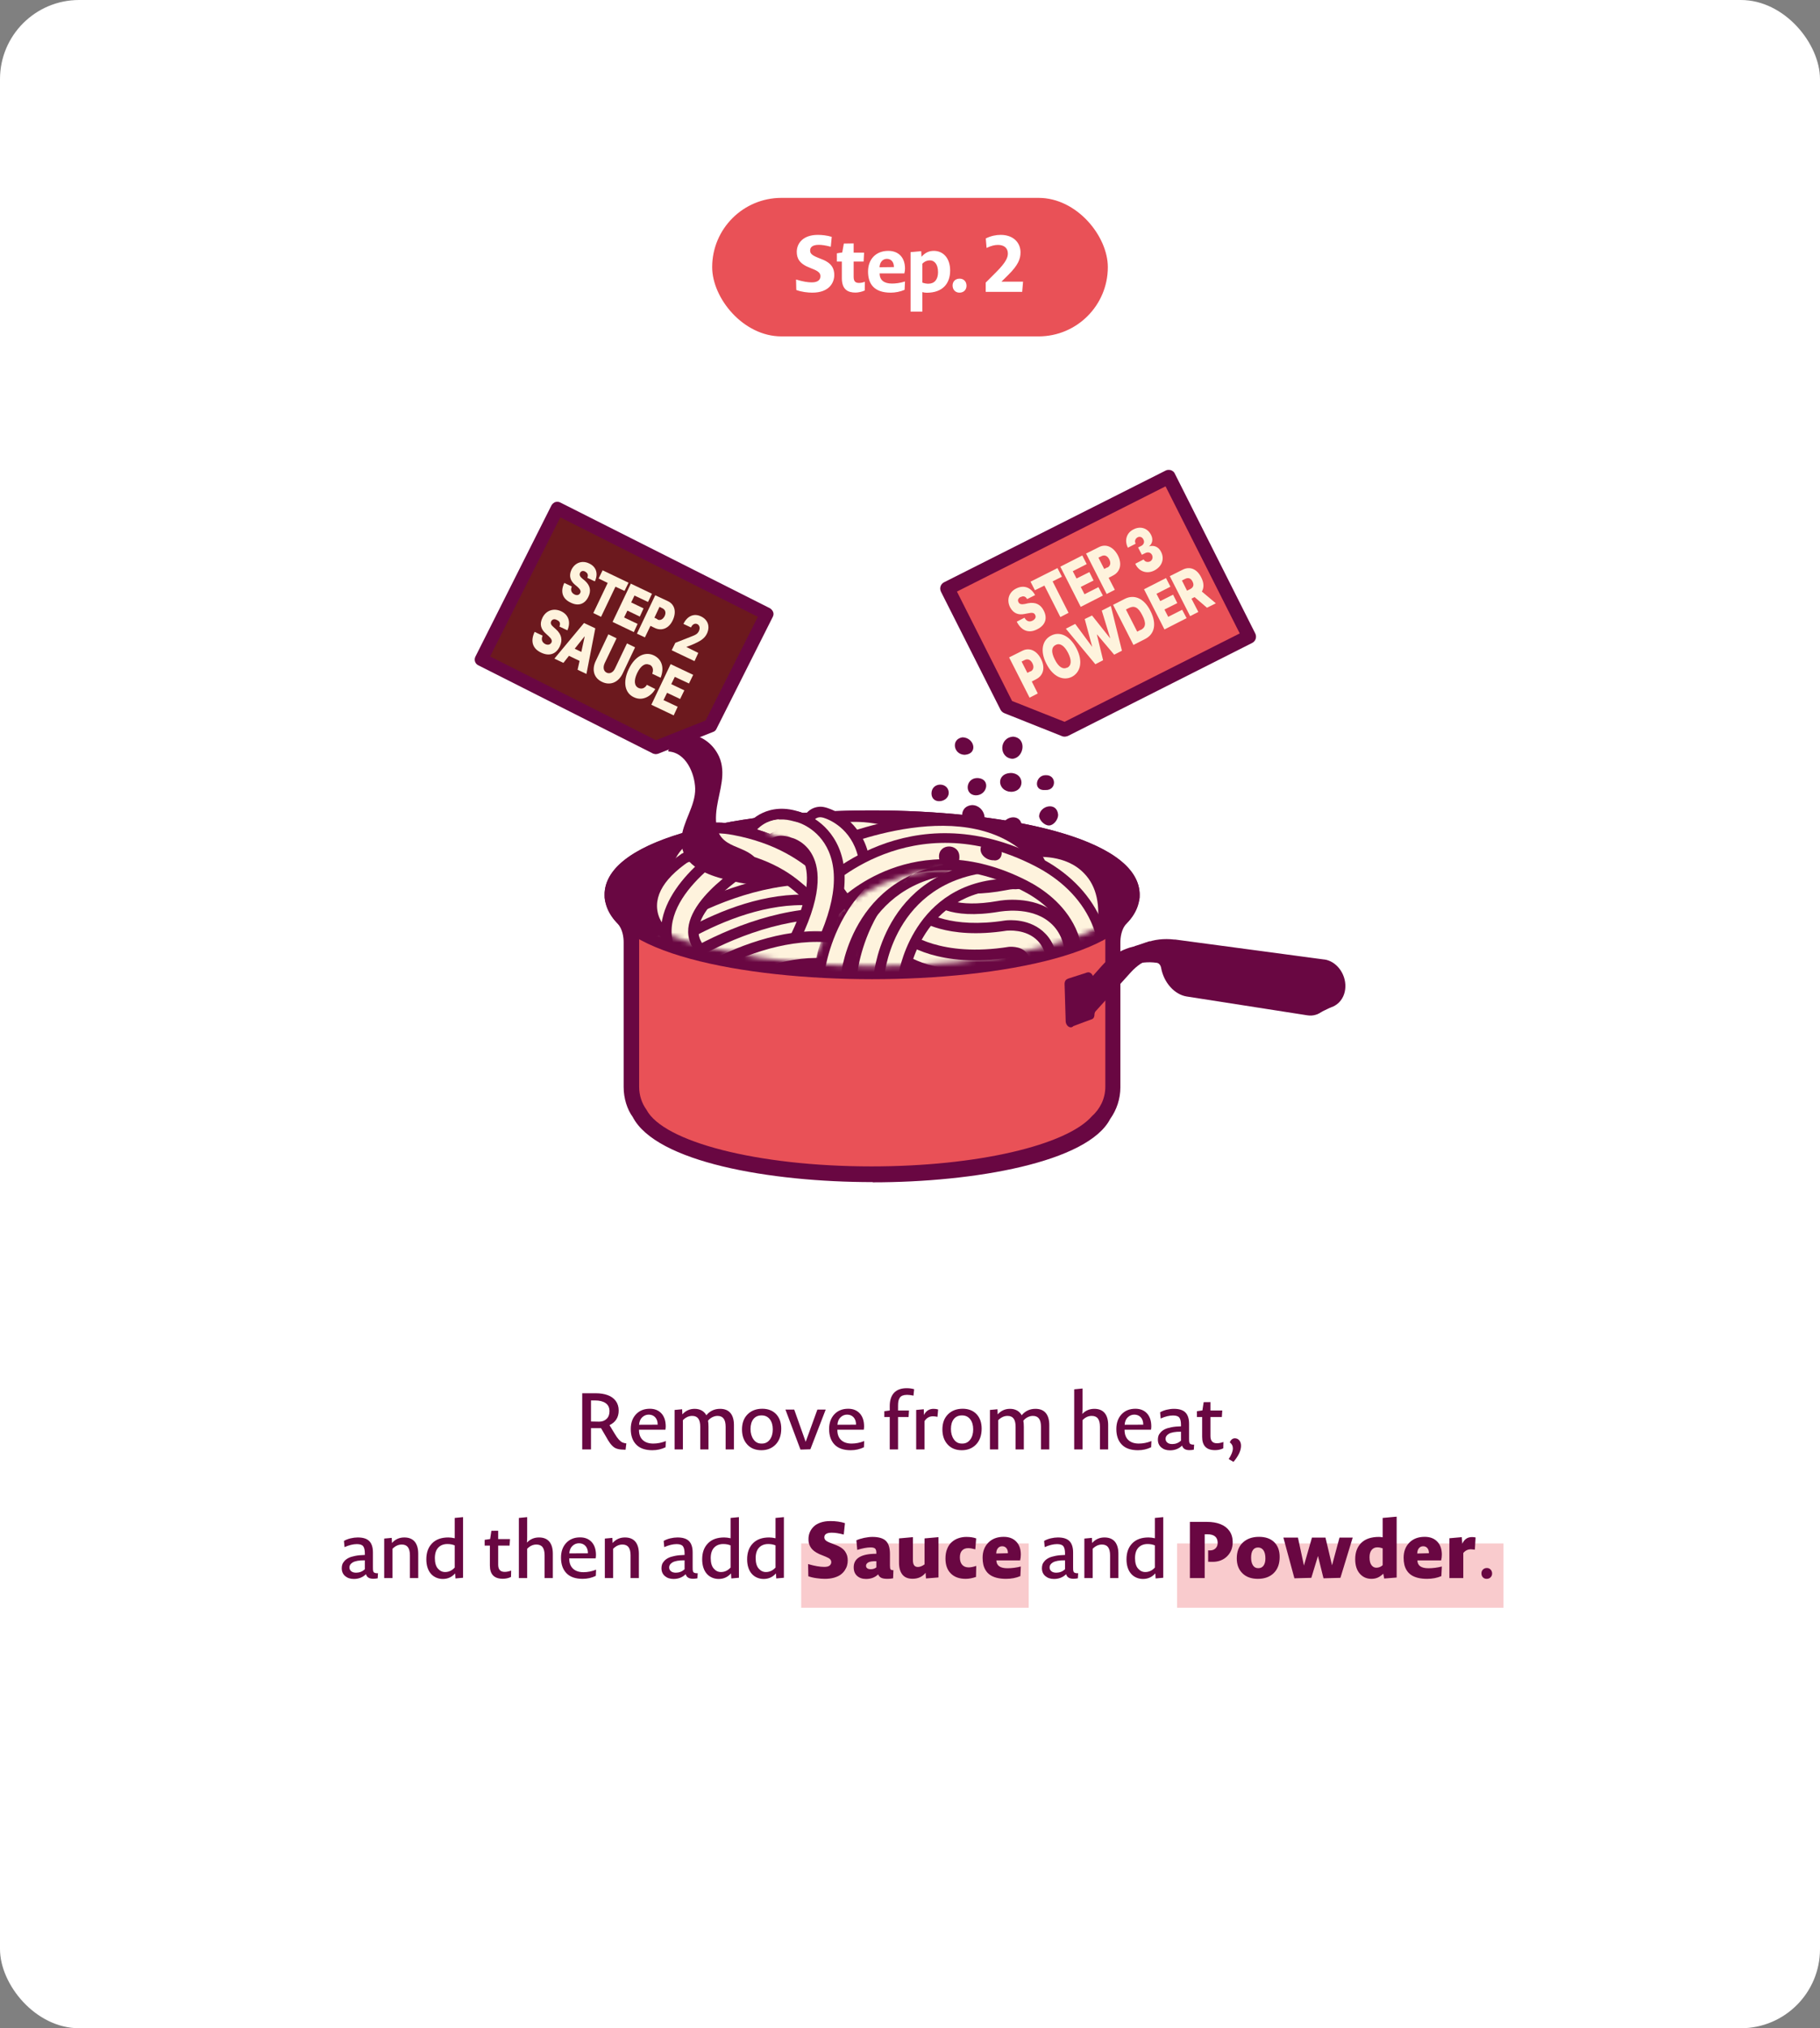 <?xml version="1.0" encoding="UTF-8"?> <svg xmlns="http://www.w3.org/2000/svg" width="368" height="410" viewBox="0 0 368 410" fill="none"><rect x="0" y="0" width="368" height="410" fill="#808080" stroke="none"/><rect width="368" height="410" rx="16" fill="white"></rect><rect x="238" y="312" width="66" height="13" fill="#E95157" fill-opacity="0.3"></rect><rect x="162" y="312" width="46" height="13" fill="#E95157" fill-opacity="0.3"></rect><path d="M126.488 293.062C126.121 293.055 125.816 293.039 125.582 293.016C125.348 293 125.105 292.953 124.871 292.891C124.637 292.828 124.433 292.742 124.269 292.641C124.105 292.539 123.933 292.391 123.746 292.203C123.558 292.016 123.387 291.805 123.223 291.555C123.051 291.312 122.863 291.008 122.66 290.633L121.527 288.695H119.496V293H117.723V281.641H120.473C121.394 281.641 122.191 281.773 122.879 282.023C123.566 282.273 124.105 282.664 124.504 283.195C124.894 283.727 125.098 284.367 125.098 285.125C125.098 286.516 124.473 287.5 123.238 288.086L124.277 289.797C124.59 290.328 124.879 290.734 125.137 291.016C125.394 291.297 125.629 291.484 125.84 291.578C126.051 291.672 126.316 291.742 126.644 291.781L126.488 293.062ZM123.238 285.289C123.238 284.539 122.973 283.992 122.449 283.633C121.926 283.273 121.215 283.094 120.324 283.094H119.496V287.352C120.043 287.375 120.59 287.383 121.144 287.383C121.762 287.383 122.262 287.195 122.652 286.82C123.043 286.445 123.238 285.93 123.238 285.289ZM134.577 292.555C133.757 292.961 132.867 293.156 131.906 293.156C130.468 293.156 129.374 292.781 128.64 292.016C127.906 291.258 127.538 290.211 127.538 288.875C127.538 287.641 127.89 286.648 128.593 285.898C129.296 285.148 130.226 284.773 131.398 284.773C132.374 284.773 133.156 285.086 133.734 285.711C134.312 286.336 134.609 287.219 134.609 288.344C134.609 288.562 134.585 288.789 134.546 289.016H129.202C129.195 289.906 129.445 290.602 129.952 291.086C130.46 291.57 131.171 291.812 132.085 291.812C132.929 291.812 133.773 291.648 134.632 291.305L134.577 292.555ZM132.984 287.992C132.984 287.359 132.812 286.859 132.484 286.5C132.148 286.141 131.71 285.961 131.171 285.961C130.656 285.961 130.218 286.148 129.843 286.508C129.468 286.867 129.265 287.367 129.218 288.008L132.984 287.992ZM136.401 293V285.016L137.925 284.875L137.972 285.914C138.636 285.164 139.464 284.789 140.464 284.789C141.003 284.789 141.472 284.906 141.878 285.125C142.284 285.352 142.597 285.672 142.823 286.086C143.534 285.227 144.464 284.789 145.604 284.789C146.526 284.789 147.229 285.078 147.698 285.641C148.167 286.211 148.401 287.023 148.401 288.07V293H146.722V288.406C146.722 287.664 146.581 287.117 146.315 286.758C146.05 286.398 145.636 286.219 145.073 286.219C144.753 286.219 144.425 286.297 144.089 286.453C143.745 286.609 143.44 286.852 143.159 287.18C143.222 287.531 143.253 287.945 143.253 288.422V293H141.589V288.406C141.589 287.664 141.456 287.117 141.19 286.758C140.925 286.398 140.518 286.219 139.956 286.219C139.276 286.219 138.651 286.508 138.081 287.078V293H136.401ZM157.967 288.789C157.967 290.133 157.592 291.203 156.85 291.984C156.1 292.766 155.139 293.156 153.952 293.156C152.748 293.156 151.788 292.773 151.084 291.992C150.381 291.219 150.03 290.203 150.03 288.953C150.03 287.672 150.405 286.656 151.155 285.906C151.905 285.156 152.897 284.773 154.131 284.773C155.303 284.773 156.241 285.141 156.928 285.859C157.616 286.586 157.967 287.562 157.967 288.789ZM156.256 288.938C156.256 288.094 156.053 287.414 155.655 286.898C155.256 286.383 154.702 286.117 153.998 286.117C153.28 286.117 152.733 286.367 152.342 286.852C151.952 287.344 151.756 288.016 151.756 288.859C151.756 289.695 151.952 290.398 152.35 290.961C152.741 291.531 153.28 291.812 153.952 291.812H154.077C154.725 291.812 155.248 291.547 155.655 291.016C156.053 290.484 156.256 289.797 156.256 288.938ZM163.853 292.969L161.853 293.031L158.814 284.938H160.588L162.908 291.461L165.275 284.938H166.955L163.853 292.969ZM174.685 292.555C173.865 292.961 172.974 293.156 172.013 293.156C170.576 293.156 169.482 292.781 168.747 292.016C168.013 291.258 167.646 290.211 167.646 288.875C167.646 287.641 167.997 286.648 168.701 285.898C169.404 285.148 170.333 284.773 171.505 284.773C172.482 284.773 173.263 285.086 173.841 285.711C174.419 286.336 174.716 287.219 174.716 288.344C174.716 288.562 174.693 288.789 174.654 289.016H169.31C169.302 289.906 169.552 290.602 170.06 291.086C170.568 291.57 171.279 291.812 172.193 291.812C173.037 291.812 173.88 291.648 174.74 291.305L174.685 292.555ZM173.091 287.992C173.091 287.359 172.919 286.859 172.591 286.5C172.255 286.141 171.818 285.961 171.279 285.961C170.763 285.961 170.326 286.148 169.951 286.508C169.576 286.867 169.372 287.367 169.326 288.008L173.091 287.992ZM179.903 293V286.438H178.801V285.273L179.903 285.125V284.25C179.903 283.07 180.192 282.172 180.778 281.547C181.356 280.93 182.208 280.617 183.333 280.617C183.879 280.617 184.379 280.688 184.833 280.82L184.708 282.117C184.184 282.016 183.754 281.961 183.411 281.961C183.036 281.961 182.731 282.016 182.489 282.109C182.239 282.211 182.051 282.359 181.926 282.562C181.793 282.766 181.7 282.992 181.653 283.242C181.606 283.492 181.583 283.797 181.583 284.148V285.125H183.793L183.715 286.438H181.583V293H179.903ZM189.555 286.406C189.227 286.336 188.922 286.297 188.641 286.297C187.906 286.297 187.336 286.633 186.93 287.289V293H185.25V285.016L186.789 284.875L186.82 286.039C187.227 285.211 187.883 284.789 188.773 284.789C189.109 284.789 189.414 284.836 189.688 284.922L189.555 286.406ZM198.488 288.789C198.488 290.133 198.113 291.203 197.371 291.984C196.621 292.766 195.66 293.156 194.472 293.156C193.269 293.156 192.308 292.773 191.605 291.992C190.902 291.219 190.55 290.203 190.55 288.953C190.55 287.672 190.925 286.656 191.675 285.906C192.425 285.156 193.418 284.773 194.652 284.773C195.824 284.773 196.761 285.141 197.449 285.859C198.136 286.586 198.488 287.562 198.488 288.789ZM196.777 288.938C196.777 288.094 196.574 287.414 196.175 286.898C195.777 286.383 195.222 286.117 194.519 286.117C193.8 286.117 193.253 286.367 192.863 286.852C192.472 287.344 192.277 288.016 192.277 288.859C192.277 289.695 192.472 290.398 192.871 290.961C193.261 291.531 193.8 291.812 194.472 291.812H194.597C195.246 291.812 195.769 291.547 196.175 291.016C196.574 290.484 196.777 289.797 196.777 288.938ZM200.163 293V285.016L201.687 284.875L201.733 285.914C202.398 285.164 203.226 284.789 204.226 284.789C204.765 284.789 205.233 284.906 205.64 285.125C206.046 285.352 206.358 285.672 206.585 286.086C207.296 285.227 208.226 284.789 209.366 284.789C210.288 284.789 210.991 285.078 211.46 285.641C211.929 286.211 212.163 287.023 212.163 288.07V293H210.483V288.406C210.483 287.664 210.343 287.117 210.077 286.758C209.812 286.398 209.398 286.219 208.835 286.219C208.515 286.219 208.187 286.297 207.851 286.453C207.507 286.609 207.202 286.852 206.921 287.18C206.983 287.531 207.015 287.945 207.015 288.422V293H205.351V288.406C205.351 287.664 205.218 287.117 204.952 286.758C204.687 286.398 204.28 286.219 203.718 286.219C203.038 286.219 202.413 286.508 201.843 287.078V293H200.163ZM217.201 293V280.844L218.881 280.68V284.633C218.881 285.109 218.865 285.508 218.834 285.828C219.483 285.141 220.295 284.789 221.272 284.789C222.193 284.789 222.897 285.078 223.365 285.641C223.834 286.211 224.068 287.023 224.068 288.07V293H222.404V288.406C222.404 287.664 222.264 287.117 221.998 286.758C221.733 286.398 221.311 286.219 220.74 286.219C220.053 286.219 219.436 286.508 218.881 287.078V293H217.201ZM232.759 292.555C231.939 292.961 231.048 293.156 230.087 293.156C228.65 293.156 227.556 292.781 226.822 292.016C226.087 291.258 225.72 290.211 225.72 288.875C225.72 287.641 226.072 286.648 226.775 285.898C227.478 285.148 228.408 284.773 229.58 284.773C230.556 284.773 231.337 285.086 231.916 285.711C232.494 286.336 232.791 287.219 232.791 288.344C232.791 288.562 232.767 288.789 232.728 289.016H227.384C227.377 289.906 227.627 290.602 228.134 291.086C228.642 291.57 229.353 291.812 230.267 291.812C231.111 291.812 231.955 291.648 232.814 291.305L232.759 292.555ZM231.166 287.992C231.166 287.359 230.994 286.859 230.666 286.5C230.33 286.141 229.892 285.961 229.353 285.961C228.837 285.961 228.4 286.148 228.025 286.508C227.65 286.867 227.447 287.367 227.4 288.008L231.166 287.992ZM241.388 293.047C241.099 293.109 240.802 293.141 240.505 293.141C239.677 293.141 239.185 292.836 239.021 292.219C238.364 292.859 237.544 293.18 236.568 293.18C235.849 293.18 235.263 292.984 234.81 292.594C234.349 292.203 234.122 291.672 234.122 291.016C234.122 290.75 234.153 290.5 234.232 290.266C234.31 290.031 234.45 289.797 234.669 289.555C234.88 289.32 235.153 289.109 235.489 288.938C235.825 288.766 236.278 288.625 236.841 288.516C237.403 288.406 238.06 288.344 238.794 288.328V288.055C238.794 287.367 238.685 286.875 238.466 286.578C238.247 286.281 237.818 286.133 237.177 286.133C236.435 286.133 235.607 286.336 234.685 286.742L234.568 285.492C234.95 285.266 235.396 285.094 235.911 284.969C236.419 284.852 236.903 284.789 237.357 284.789C238.435 284.789 239.216 285.039 239.7 285.539C240.185 286.039 240.427 286.797 240.427 287.812V290.711V290.75C240.427 290.984 240.427 291.156 240.435 291.25C240.435 291.352 240.458 291.469 240.489 291.602C240.521 291.734 240.575 291.82 240.646 291.867C240.716 291.914 240.818 291.961 240.95 291.992C241.075 292.023 241.247 292.039 241.45 292.023L241.388 293.047ZM238.794 289.414C238.216 289.406 237.716 289.438 237.294 289.516C236.872 289.594 236.544 289.711 236.318 289.852C236.091 289.992 235.927 290.148 235.825 290.312C235.724 290.477 235.677 290.656 235.677 290.844C235.677 291.164 235.794 291.422 236.036 291.617C236.271 291.82 236.607 291.914 237.036 291.914C237.693 291.914 238.278 291.688 238.794 291.227V289.414ZM247.344 292.773C246.829 293.023 246.274 293.141 245.68 293.141C243.938 293.141 243.071 292.25 243.071 290.453V286.438H242.016V285.273L243.126 285.109L243.376 283.445L244.751 283.43V285.125H247.141L247.055 286.438H244.751V290.297C244.751 291.266 245.188 291.75 246.063 291.75C246.454 291.75 246.891 291.664 247.376 291.492L247.344 292.773ZM249.402 295.516L248.442 294.938C249.004 294.094 249.285 293.367 249.285 292.773C249.285 292.273 249.074 291.875 248.668 291.578C248.762 291.312 248.895 291.102 249.082 290.961C249.262 290.82 249.457 290.742 249.676 290.742C250.051 290.742 250.356 290.891 250.59 291.172C250.817 291.453 250.934 291.812 250.934 292.25C250.934 293.234 250.418 294.32 249.402 295.516ZM76.366 319.047C76.077 319.109 75.78 319.141 75.483 319.141C74.655 319.141 74.163 318.836 73.999 318.219C73.343 318.859 72.522 319.18 71.546 319.18C70.827 319.18 70.241 318.984 69.788 318.594C69.327 318.203 69.1 317.672 69.1 317.016C69.1 316.75 69.132 316.5 69.21 316.266C69.288 316.031 69.428 315.797 69.647 315.555C69.858 315.32 70.132 315.109 70.468 314.938C70.803 314.766 71.257 314.625 71.819 314.516C72.382 314.406 73.038 314.344 73.772 314.328V314.055C73.772 313.367 73.663 312.875 73.444 312.578C73.225 312.281 72.796 312.133 72.155 312.133C71.413 312.133 70.585 312.336 69.663 312.742L69.546 311.492C69.928 311.266 70.374 311.094 70.889 310.969C71.397 310.852 71.882 310.789 72.335 310.789C73.413 310.789 74.194 311.039 74.678 311.539C75.163 312.039 75.405 312.797 75.405 313.812V316.711V316.75C75.405 316.984 75.405 317.156 75.413 317.25C75.413 317.352 75.436 317.469 75.468 317.602C75.499 317.734 75.553 317.82 75.624 317.867C75.694 317.914 75.796 317.961 75.928 317.992C76.053 318.023 76.225 318.039 76.428 318.023L76.366 319.047ZM73.772 315.414C73.194 315.406 72.694 315.438 72.272 315.516C71.85 315.594 71.522 315.711 71.296 315.852C71.069 315.992 70.905 316.148 70.803 316.312C70.702 316.477 70.655 316.656 70.655 316.844C70.655 317.164 70.772 317.422 71.014 317.617C71.249 317.82 71.585 317.914 72.014 317.914C72.671 317.914 73.257 317.688 73.772 317.227V315.414ZM77.682 319V311.016L79.205 310.875L79.252 311.914C79.916 311.164 80.744 310.789 81.744 310.789C82.674 310.789 83.377 311.078 83.854 311.641C84.323 312.211 84.565 313.023 84.565 314.07V319H82.885V314.406C82.885 313.664 82.744 313.117 82.479 312.758C82.213 312.398 81.799 312.219 81.237 312.219C80.557 312.219 79.932 312.508 79.362 313.078V319H77.682ZM92.092 319.078L92.029 318.055C91.365 318.805 90.537 319.18 89.545 319.18C89.076 319.18 88.638 319.094 88.232 318.922C87.826 318.75 87.474 318.508 87.177 318.18C86.873 317.852 86.631 317.438 86.459 316.93C86.287 316.422 86.201 315.852 86.201 315.211C86.201 313.852 86.584 312.781 87.365 311.984C88.138 311.188 89.232 310.789 90.654 310.789C91.045 310.789 91.474 310.844 91.943 310.953V306.844L93.631 306.68V318.938L92.092 319.078ZM91.943 312.391C91.513 312.211 91.021 312.117 90.474 312.117C89.685 312.117 89.06 312.367 88.607 312.852C88.154 313.344 87.927 314.047 87.927 314.969C87.927 315.906 88.131 316.609 88.537 317.078C88.943 317.547 89.427 317.781 89.998 317.781C90.74 317.781 91.388 317.484 91.943 316.875V312.391ZM103.325 318.773C102.809 319.023 102.255 319.141 101.661 319.141C99.919 319.141 99.052 318.25 99.052 316.453V312.438H97.997V311.273L99.106 311.109L99.356 309.445L100.731 309.43V311.125H103.122L103.036 312.438H100.731V316.297C100.731 317.266 101.169 317.75 102.044 317.75C102.434 317.75 102.872 317.664 103.356 317.492L103.325 318.773ZM104.914 319V306.844L106.594 306.68V310.633C106.594 311.109 106.578 311.508 106.547 311.828C107.196 311.141 108.008 310.789 108.985 310.789C109.907 310.789 110.61 311.078 111.078 311.641C111.547 312.211 111.782 313.023 111.782 314.07V319H110.118V314.406C110.118 313.664 109.977 313.117 109.711 312.758C109.446 312.398 109.024 312.219 108.453 312.219C107.766 312.219 107.149 312.508 106.594 313.078V319H104.914ZM120.473 318.555C119.652 318.961 118.762 319.156 117.801 319.156C116.363 319.156 115.269 318.781 114.535 318.016C113.801 317.258 113.433 316.211 113.433 314.875C113.433 313.641 113.785 312.648 114.488 311.898C115.191 311.148 116.121 310.773 117.293 310.773C118.269 310.773 119.051 311.086 119.629 311.711C120.207 312.336 120.504 313.219 120.504 314.344C120.504 314.562 120.48 314.789 120.441 315.016H115.098C115.09 315.906 115.34 316.602 115.848 317.086C116.355 317.57 117.066 317.812 117.98 317.812C118.824 317.812 119.668 317.648 120.527 317.305L120.473 318.555ZM118.879 313.992C118.879 313.359 118.707 312.859 118.379 312.5C118.043 312.141 117.605 311.961 117.066 311.961C116.551 311.961 116.113 312.148 115.738 312.508C115.363 312.867 115.16 313.367 115.113 314.008L118.879 313.992ZM122.296 319V311.016L123.82 310.875L123.867 311.914C124.531 311.164 125.359 310.789 126.359 310.789C127.288 310.789 127.992 311.078 128.468 311.641C128.937 312.211 129.179 313.023 129.179 314.07V319H127.499V314.406C127.499 313.664 127.359 313.117 127.093 312.758C126.827 312.398 126.413 312.219 125.851 312.219C125.171 312.219 124.546 312.508 123.976 313.078V319H122.296ZM141.014 319.047C140.725 319.109 140.428 319.141 140.131 319.141C139.303 319.141 138.811 318.836 138.647 318.219C137.991 318.859 137.17 319.18 136.194 319.18C135.475 319.18 134.889 318.984 134.436 318.594C133.975 318.203 133.748 317.672 133.748 317.016C133.748 316.75 133.78 316.5 133.858 316.266C133.936 316.031 134.077 315.797 134.295 315.555C134.506 315.32 134.78 315.109 135.116 314.938C135.452 314.766 135.905 314.625 136.467 314.516C137.03 314.406 137.686 314.344 138.42 314.328V314.055C138.42 313.367 138.311 312.875 138.092 312.578C137.873 312.281 137.444 312.133 136.803 312.133C136.061 312.133 135.233 312.336 134.311 312.742L134.194 311.492C134.577 311.266 135.022 311.094 135.538 310.969C136.045 310.852 136.53 310.789 136.983 310.789C138.061 310.789 138.842 311.039 139.327 311.539C139.811 312.039 140.053 312.797 140.053 313.812V316.711V316.75C140.053 316.984 140.053 317.156 140.061 317.25C140.061 317.352 140.084 317.469 140.116 317.602C140.147 317.734 140.202 317.82 140.272 317.867C140.342 317.914 140.444 317.961 140.577 317.992C140.702 318.023 140.873 318.039 141.077 318.023L141.014 319.047ZM138.42 315.414C137.842 315.406 137.342 315.438 136.92 315.516C136.498 315.594 136.17 315.711 135.944 315.852C135.717 315.992 135.553 316.148 135.452 316.312C135.35 316.477 135.303 316.656 135.303 316.844C135.303 317.164 135.42 317.422 135.663 317.617C135.897 317.82 136.233 317.914 136.663 317.914C137.319 317.914 137.905 317.688 138.42 317.227V315.414ZM147.869 319.078L147.807 318.055C147.143 318.805 146.314 319.18 145.322 319.18C144.853 319.18 144.416 319.094 144.01 318.922C143.603 318.75 143.252 318.508 142.955 318.18C142.65 317.852 142.408 317.438 142.236 316.93C142.064 316.422 141.978 315.852 141.978 315.211C141.978 313.852 142.361 312.781 143.143 311.984C143.916 311.188 145.01 310.789 146.432 310.789C146.822 310.789 147.252 310.844 147.721 310.953V306.844L149.408 306.68V318.938L147.869 319.078ZM147.721 312.391C147.291 312.211 146.799 312.117 146.252 312.117C145.463 312.117 144.838 312.367 144.385 312.852C143.932 313.344 143.705 314.047 143.705 314.969C143.705 315.906 143.908 316.609 144.314 317.078C144.721 317.547 145.205 317.781 145.775 317.781C146.518 317.781 147.166 317.484 147.721 316.875V312.391ZM156.958 319.078L156.896 318.055C156.232 318.805 155.404 319.18 154.412 319.18C153.943 319.18 153.505 319.094 153.099 318.922C152.693 318.75 152.341 318.508 152.044 318.18C151.74 317.852 151.498 317.438 151.326 316.93C151.154 316.422 151.068 315.852 151.068 315.211C151.068 313.852 151.451 312.781 152.232 311.984C153.005 311.188 154.099 310.789 155.521 310.789C155.912 310.789 156.341 310.844 156.81 310.953V306.844L158.498 306.68V318.938L156.958 319.078ZM156.81 312.391C156.38 312.211 155.888 312.117 155.341 312.117C154.552 312.117 153.927 312.367 153.474 312.852C153.021 313.344 152.794 314.047 152.794 314.969C152.794 315.906 152.998 316.609 153.404 317.078C153.81 317.547 154.294 317.781 154.865 317.781C155.607 317.781 156.255 317.484 156.81 316.875V312.391ZM171.411 315.461C171.411 315.797 171.364 316.125 171.278 316.445C171.192 316.773 171.036 317.102 170.817 317.43C170.598 317.766 170.317 318.055 169.981 318.305C169.637 318.555 169.192 318.766 168.645 318.922C168.098 319.078 167.473 319.156 166.786 319.156C166.286 319.156 165.715 319.117 165.09 319.023C164.465 318.938 163.911 318.805 163.442 318.633L163.395 316.172C164.708 316.555 165.793 316.742 166.645 316.742C167.161 316.742 167.528 316.656 167.747 316.469C167.965 316.281 168.083 316.055 168.083 315.781C168.083 315.562 168.004 315.375 167.864 315.211C167.723 315.047 167.434 314.875 166.997 314.695L166.325 314.422C165.856 314.258 165.458 314.07 165.114 313.867C164.77 313.664 164.489 313.461 164.286 313.25C164.075 313.039 163.911 312.805 163.786 312.555C163.661 312.305 163.575 312.062 163.528 311.828C163.481 311.594 163.465 311.344 163.473 311.062C163.473 310.602 163.567 310.164 163.739 309.742C163.911 309.328 164.176 308.945 164.52 308.602C164.864 308.258 165.333 307.984 165.911 307.781C166.489 307.578 167.153 307.477 167.903 307.477C169.004 307.477 169.989 307.617 170.848 307.898L170.606 310.203C169.676 309.953 168.872 309.828 168.192 309.828C167.176 309.828 166.676 310.141 166.676 310.758C166.676 310.992 166.762 311.195 166.95 311.375C167.137 311.555 167.512 311.75 168.083 311.961L168.754 312.219C169.286 312.406 169.731 312.625 170.09 312.867C170.45 313.117 170.723 313.383 170.911 313.672C171.098 313.961 171.223 314.242 171.301 314.523C171.372 314.805 171.411 315.117 171.411 315.461ZM180.586 319.047C180.242 319.125 179.852 319.156 179.43 319.156C178.883 319.156 178.461 319.086 178.18 318.945C177.891 318.805 177.688 318.57 177.562 318.25C176.922 318.875 176.109 319.18 175.109 319.18C174.367 319.18 173.766 318.977 173.305 318.562C172.844 318.148 172.617 317.57 172.617 316.82C172.617 315 174.141 314.086 177.195 314.086V313.898C177.195 313.5 177.117 313.219 176.961 313.055C176.805 312.891 176.492 312.805 176.023 312.805C175.305 312.805 174.406 312.977 173.336 313.305L173.156 311.367C173.586 311.172 174.109 311.008 174.719 310.875C175.328 310.75 175.891 310.68 176.391 310.68C177.664 310.68 178.578 310.953 179.125 311.484C179.672 312.016 179.945 312.898 179.945 314.133V316.469C179.945 316.852 179.984 317.102 180.062 317.227C180.141 317.352 180.336 317.414 180.648 317.414L180.586 319.047ZM177.195 315.594C176.43 315.578 175.891 315.656 175.578 315.828C175.266 316.008 175.109 316.234 175.109 316.508C175.109 316.727 175.188 316.898 175.352 317.023C175.516 317.148 175.758 317.211 176.07 317.211C176.5 317.211 176.875 317.094 177.195 316.844V315.594ZM189.761 310.727V318.875L187.23 319.078L187.152 317.93C186.511 318.742 185.636 319.141 184.511 319.141C183.589 319.141 182.902 318.859 182.449 318.281C181.996 317.703 181.777 316.898 181.777 315.867V310.984L184.589 310.727V315.336C184.589 315.836 184.668 316.203 184.839 316.422C185.003 316.648 185.253 316.758 185.597 316.758C186.003 316.758 186.457 316.586 186.941 316.234V310.984L189.761 310.727ZM197.343 318.773C196.593 319.031 195.897 319.156 195.249 319.156C193.976 319.156 192.976 318.797 192.257 318.078C191.53 317.359 191.171 316.352 191.171 315.047C191.171 314.312 191.28 313.664 191.515 313.094C191.741 312.523 192.054 312.062 192.452 311.719C192.843 311.375 193.288 311.117 193.788 310.945C194.288 310.773 194.819 310.68 195.397 310.68C196.179 310.68 196.835 310.781 197.382 310.984L197.202 313.195C196.655 313.039 196.171 312.953 195.765 312.953C195.249 312.953 194.835 313.109 194.538 313.422C194.233 313.734 194.085 314.203 194.085 314.82C194.085 315.469 194.241 315.969 194.554 316.32C194.866 316.672 195.312 316.844 195.874 316.844C196.28 316.844 196.788 316.742 197.397 316.539L197.343 318.773ZM206.315 318.602C205.44 318.977 204.479 319.156 203.417 319.156C202.698 319.156 202.073 319.086 201.526 318.945C200.979 318.805 200.526 318.602 200.174 318.352C199.815 318.102 199.526 317.797 199.299 317.43C199.073 317.07 198.917 316.68 198.823 316.266C198.729 315.859 198.682 315.398 198.682 314.891C198.682 313.641 199.065 312.625 199.831 311.844C200.596 311.062 201.635 310.664 202.94 310.664C204.018 310.664 204.862 310.984 205.479 311.625C206.096 312.266 206.409 313.141 206.409 314.25C206.409 314.672 206.362 315.062 206.268 315.43H201.463C201.495 316.492 202.237 317.016 203.706 317.016C204.588 317.016 205.487 316.898 206.409 316.664L206.315 318.602ZM203.799 313.977C203.799 313.523 203.69 313.18 203.479 312.938C203.268 312.695 202.987 312.57 202.635 312.57C202.292 312.57 202.01 312.695 201.792 312.945C201.565 313.195 201.448 313.562 201.432 314.039L203.799 313.977ZM217.939 319.047C217.65 319.109 217.353 319.141 217.056 319.141C216.228 319.141 215.736 318.836 215.572 318.219C214.916 318.859 214.095 319.18 213.119 319.18C212.4 319.18 211.814 318.984 211.361 318.594C210.9 318.203 210.673 317.672 210.673 317.016C210.673 316.75 210.705 316.5 210.783 316.266C210.861 316.031 211.002 315.797 211.22 315.555C211.431 315.32 211.705 315.109 212.041 314.938C212.377 314.766 212.83 314.625 213.392 314.516C213.955 314.406 214.611 314.344 215.345 314.328V314.055C215.345 313.367 215.236 312.875 215.017 312.578C214.798 312.281 214.369 312.133 213.728 312.133C212.986 312.133 212.158 312.336 211.236 312.742L211.119 311.492C211.502 311.266 211.947 311.094 212.463 310.969C212.97 310.852 213.455 310.789 213.908 310.789C214.986 310.789 215.767 311.039 216.252 311.539C216.736 312.039 216.978 312.797 216.978 313.812V316.711V316.75C216.978 316.984 216.978 317.156 216.986 317.25C216.986 317.352 217.009 317.469 217.041 317.602C217.072 317.734 217.127 317.82 217.197 317.867C217.267 317.914 217.369 317.961 217.502 317.992C217.627 318.023 217.798 318.039 218.002 318.023L217.939 319.047ZM215.345 315.414C214.767 315.406 214.267 315.438 213.845 315.516C213.423 315.594 213.095 315.711 212.869 315.852C212.642 315.992 212.478 316.148 212.377 316.312C212.275 316.477 212.228 316.656 212.228 316.844C212.228 317.164 212.345 317.422 212.588 317.617C212.822 317.82 213.158 317.914 213.588 317.914C214.244 317.914 214.83 317.688 215.345 317.227V315.414ZM219.255 319V311.016L220.778 310.875L220.825 311.914C221.489 311.164 222.318 310.789 223.318 310.789C224.247 310.789 224.95 311.078 225.427 311.641C225.896 312.211 226.138 313.023 226.138 314.07V319H224.458V314.406C224.458 313.664 224.318 313.117 224.052 312.758C223.786 312.398 223.372 312.219 222.81 312.219C222.13 312.219 221.505 312.508 220.935 313.078V319H219.255ZM233.665 319.078L233.602 318.055C232.938 318.805 232.11 319.18 231.118 319.18C230.649 319.18 230.212 319.094 229.805 318.922C229.399 318.75 229.048 318.508 228.751 318.18C228.446 317.852 228.204 317.438 228.032 316.93C227.86 316.422 227.774 315.852 227.774 315.211C227.774 313.852 228.157 312.781 228.938 311.984C229.712 311.188 230.805 310.789 232.227 310.789C232.618 310.789 233.048 310.844 233.516 310.953V306.844L235.204 306.68V318.938L233.665 319.078ZM233.516 312.391C233.087 312.211 232.594 312.117 232.048 312.117C231.258 312.117 230.633 312.367 230.18 312.852C229.727 313.344 229.501 314.047 229.501 314.969C229.501 315.906 229.704 316.609 230.11 317.078C230.516 317.547 231.001 317.781 231.571 317.781C232.313 317.781 232.962 317.484 233.516 316.875V312.391ZM240.593 319V307.641H244.047C245.093 307.641 246 307.797 246.773 308.102C247.547 308.406 248.156 308.867 248.593 309.484C249.031 310.109 249.25 310.859 249.25 311.734C249.25 312.906 248.867 313.867 248.109 314.609C247.351 315.352 246.375 315.719 245.187 315.719C244.828 315.719 244.531 315.719 244.289 315.703V313.398C244.359 313.414 244.476 313.414 244.64 313.414C245.101 313.414 245.476 313.281 245.773 313C246.062 312.719 246.211 312.352 246.211 311.898C246.211 310.734 245.515 310.148 244.133 310.148H243.586V319H240.593ZM258.745 314.727C258.745 316.125 258.347 317.211 257.55 317.992C256.753 318.773 255.675 319.156 254.331 319.156C253.011 319.156 251.972 318.781 251.214 318.031C250.448 317.281 250.073 316.281 250.073 315.031C250.073 313.656 250.48 312.586 251.3 311.82C252.12 311.055 253.206 310.664 254.566 310.664C255.878 310.664 256.902 311.023 257.636 311.734C258.37 312.445 258.745 313.445 258.745 314.727ZM255.863 315.047C255.863 314.312 255.73 313.758 255.464 313.383C255.198 313.008 254.839 312.82 254.378 312.82C253.925 312.82 253.581 312.992 253.339 313.336C253.089 313.68 252.972 314.195 252.972 314.875C252.972 315.531 253.097 316.047 253.347 316.43C253.597 316.812 253.941 317 254.378 317H254.472C254.886 317 255.222 316.836 255.48 316.492C255.73 316.148 255.863 315.672 255.863 315.047ZM271.03 318.953L267.608 319.047L266.491 314.539L265.147 318.953L261.725 319.047L259.499 310.82H262.444L263.655 316.469L265.272 310.82H268.007L269.335 316.422L270.842 310.82H273.514L271.03 318.953ZM279.877 319.094L279.698 318.117C279.307 318.492 278.916 318.766 278.541 318.922C278.166 319.078 277.752 319.156 277.299 319.156C276.338 319.156 275.549 318.805 274.94 318.102C274.323 317.398 274.018 316.422 274.018 315.18C274.018 313.812 274.416 312.719 275.229 311.906C276.041 311.094 277.237 310.68 278.83 310.68C279.033 310.68 279.283 310.711 279.573 310.758V306.844L282.401 306.586V318.891L279.877 319.094ZM279.573 312.984C279.19 312.859 278.83 312.789 278.494 312.789C278.01 312.789 277.627 312.969 277.346 313.312C277.057 313.656 276.916 314.148 276.916 314.773C276.916 315.5 277.041 316.039 277.307 316.383C277.565 316.734 277.893 316.906 278.291 316.906C278.783 316.906 279.213 316.734 279.573 316.391V312.984ZM291.443 318.602C290.568 318.977 289.607 319.156 288.545 319.156C287.826 319.156 287.201 319.086 286.654 318.945C286.107 318.805 285.654 318.602 285.302 318.352C284.943 318.102 284.654 317.797 284.427 317.43C284.201 317.07 284.045 316.68 283.951 316.266C283.857 315.859 283.81 315.398 283.81 314.891C283.81 313.641 284.193 312.625 284.959 311.844C285.724 311.062 286.763 310.664 288.068 310.664C289.146 310.664 289.99 310.984 290.607 311.625C291.224 312.266 291.537 313.141 291.537 314.25C291.537 314.672 291.49 315.062 291.396 315.43H286.592C286.623 316.492 287.365 317.016 288.834 317.016C289.717 317.016 290.615 316.898 291.537 316.664L291.443 318.602ZM288.927 313.977C288.927 313.523 288.818 313.18 288.607 312.938C288.396 312.695 288.115 312.57 287.763 312.57C287.42 312.57 287.138 312.695 286.92 312.945C286.693 313.195 286.576 313.562 286.56 314.039L288.927 313.977ZM298.212 313.258C297.837 313.211 297.572 313.18 297.431 313.18C296.806 313.18 296.29 313.43 295.876 313.93V319H293.064V310.953L295.572 310.727L295.673 312.07C296.064 311.164 296.72 310.711 297.642 310.711C297.908 310.711 298.142 310.742 298.361 310.789L298.212 313.258ZM301.7 318.086C301.7 318.398 301.591 318.648 301.388 318.852C301.184 319.055 300.919 319.156 300.598 319.156C300.286 319.156 300.028 319.055 299.833 318.844C299.638 318.633 299.544 318.367 299.544 318.039C299.544 317.742 299.645 317.484 299.848 317.281C300.052 317.078 300.317 316.969 300.645 316.969C300.958 316.969 301.208 317.078 301.403 317.289C301.598 317.5 301.7 317.766 301.7 318.086Z" fill="#690742"></path><rect x="144" y="40" width="80" height="28" rx="14" fill="#E95157"></rect><path d="M168.687 55.592C168.687 57.144 167.663 59.16 164.239 59.16C163.359 59.16 162.031 59.016 161.007 58.616L160.959 56.504C162.383 56.936 163.343 57.08 164.143 57.08C165.503 57.08 165.887 56.456 165.887 55.848C165.887 55.352 165.695 54.952 164.591 54.472L163.839 54.168C161.599 53.32 161.103 52.2 161.103 50.888C161.119 49.144 162.415 47.48 165.359 47.48C166.143 47.48 167.215 47.576 168.175 47.88L167.983 49.88C166.927 49.592 166.127 49.496 165.567 49.496C164.239 49.496 163.807 50.008 163.807 50.632C163.807 51.16 164.031 51.544 165.343 52.072L166.095 52.376C168.207 53.16 168.687 54.328 168.687 55.592ZM174.845 58.728C174.221 59 173.517 59.144 172.973 59.144C171.501 59.144 170.221 58.584 170.221 56.232V52.872H169.213V51.208L170.301 51.032L170.621 49.24L172.605 49.208V51.064H174.717L174.621 52.872H172.605V55.976C172.605 56.92 173.021 57.192 173.677 57.192C173.965 57.192 174.317 57.16 174.877 56.968L174.845 58.728ZM182.908 58.584C182.044 58.968 181.004 59.16 180.108 59.16C176.716 59.16 175.516 57.368 175.516 54.888C175.516 52.424 177.084 50.712 179.612 50.712C181.676 50.712 182.988 52.04 182.988 54.28C182.988 54.552 182.956 54.904 182.86 55.272H177.852C177.868 56.6 178.716 57.32 180.348 57.32C181.1 57.32 181.932 57.224 182.988 56.904L182.908 58.584ZM180.748 53.992C180.748 52.92 180.156 52.328 179.324 52.328C178.572 52.328 177.9 52.888 177.836 54.024L180.748 53.992ZM192.117 54.696C192.117 57.336 190.581 59.176 187.381 59.176C187.061 59.176 186.757 59.128 186.501 59.048V63H184.117V50.968L186.261 50.776L186.325 51.912C187.125 51 187.925 50.712 188.821 50.712C190.677 50.712 192.117 52.136 192.117 54.696ZM189.669 55.032C189.669 53.32 188.869 52.632 188.021 52.632C187.509 52.632 186.981 52.808 186.501 53.304V57.128C186.917 57.288 187.349 57.352 187.717 57.352C188.933 57.352 189.669 56.504 189.669 55.032ZM195.428 57.768C195.428 58.568 194.868 59.16 194.004 59.16C193.172 59.16 192.612 58.552 192.612 57.72C192.612 56.92 193.156 56.328 194.036 56.328C194.868 56.328 195.428 56.92 195.428 57.768ZM206.683 59H199.307V57.128L201.355 55.08C203.531 52.92 203.787 51.96 203.787 51.24C203.787 50.152 203.035 49.512 201.803 49.512C201.163 49.512 200.443 49.656 199.483 50.12L199.323 48.2C200.395 47.672 201.403 47.48 202.347 47.48C204.907 47.48 206.347 49.064 206.347 51.016C206.347 52.328 205.883 53.592 203.851 55.592L202.491 56.936H206.859L206.683 59Z" fill="white"></path><rect width="180" height="180" transform="translate(94 78)" fill="white"></rect><g clip-path="url(#clip0_4020_38780)"><path d="M227.297 180.879C227.297 173.177 204.461 166.953 176.34 166.953C148.22 166.953 125.383 173.177 125.383 180.879C125.383 181.103 125.428 181.327 125.517 181.551C125.696 182.536 126.234 183.476 127.084 184.372C128.607 185.984 129.234 188.223 129.234 190.417V219.702C129.234 221.403 129.771 223.015 130.711 224.314C134.115 230.806 153.145 235.777 176.206 235.777C176.251 235.777 176.295 235.777 176.34 235.777C176.385 235.777 176.43 235.777 176.474 235.777C199.535 235.777 218.566 230.806 221.969 224.314C222.909 223.015 223.446 221.403 223.446 219.702V190.417C223.446 188.223 224.073 185.984 225.596 184.372C226.447 183.476 226.984 182.536 227.163 181.551C227.253 181.327 227.297 181.103 227.297 180.879Z" fill="#690742"></path><path d="M176.475 238.958C155.564 238.958 132.637 234.883 127.936 225.793C126.816 224.27 126.1 222.032 126.1 219.748V190.463C126.1 189.523 125.921 187.776 124.801 186.612C123.592 185.358 122.831 183.97 122.473 182.537C122.339 182.179 122.294 181.821 122.249 181.463V181.105C122.249 181.105 122.249 181.015 122.249 180.97V180.433C123.01 169.015 150.638 163.82 176.341 163.82C202.043 163.82 229.895 169.059 230.432 180.567V180.746C230.432 180.746 230.432 180.881 230.432 180.925V181.328C230.432 181.731 230.298 182.134 230.164 182.537C229.806 183.97 229.044 185.358 227.835 186.612C226.716 187.776 226.537 189.568 226.537 190.508V219.793C226.537 222.076 225.82 224.315 224.477 226.196C219.954 234.928 197.073 239.002 176.43 239.002L176.475 238.958ZM128.518 180.657V181.015C128.652 181.373 128.921 181.821 129.369 182.269C131.294 184.329 132.369 187.194 132.369 190.463V219.748C132.369 220.733 132.682 221.718 133.264 222.569C135.548 226.868 150.549 232.734 176.206 232.734C201.864 232.734 217.133 226.868 219.193 222.927C219.999 221.718 220.313 220.733 220.313 219.748V190.463C220.313 187.239 221.387 184.329 223.313 182.269C223.761 181.821 224.029 181.373 224.074 181.015V180.702C223.581 176.985 206.745 170.044 176.296 170.044C145.847 170.044 129.01 176.94 128.473 180.702L128.518 180.657Z" fill="#690742"></path><path d="M227.298 180.93C227.298 173.228 204.462 167.004 176.341 167.004C148.221 167.004 125.384 173.228 125.384 180.93C125.384 181.154 125.429 181.378 125.518 181.602C125.832 183.214 127.085 184.736 129.235 186.169V219.708C129.235 221.409 129.772 223.021 130.712 224.32C134.115 230.812 153.146 235.783 176.207 235.783C197.655 235.783 215.611 231.484 220.761 225.663C222.418 224.185 223.492 222.081 223.492 219.708V186.169C225.642 184.736 226.895 183.214 227.209 181.602C227.298 181.378 227.343 181.154 227.343 180.93H227.298Z" fill="#E95157"></path><path d="M176.34 194.805C204.483 194.805 227.297 188.57 227.297 180.879C227.297 173.188 204.483 166.953 176.34 166.953C148.197 166.953 125.383 173.188 125.383 180.879C125.383 188.57 148.197 194.805 176.34 194.805Z" fill="#FEF3DD"></path><path d="M176.341 197.941C150.28 197.941 122.249 192.613 122.249 180.881C122.249 169.149 150.28 163.82 176.341 163.82C202.401 163.82 230.432 169.149 230.432 180.881C230.432 192.613 202.401 197.941 176.341 197.941ZM176.341 170.044C145.399 170.044 128.473 177.209 128.473 180.881C128.473 184.552 145.354 191.717 176.341 191.717C207.327 191.717 224.208 184.552 224.208 180.881C224.208 177.209 207.327 170.044 176.341 170.044Z" fill="#690742"></path><path d="M176.341 194.809C204.484 194.809 227.298 188.574 227.298 180.883C227.298 173.192 204.484 166.957 176.341 166.957C148.198 166.957 125.384 173.192 125.384 180.883C125.384 188.574 148.198 194.809 176.341 194.809Z" fill="#690742"></path><path d="M170.117 181.467L168.012 183.483L167.026 181.378L168.549 180.258L170.117 181.467Z" fill="#690742"></path><mask id="mask0_4020_38780" style="mask-type:luminance" maskUnits="userSpaceOnUse" x="126" y="155" width="102" height="41"><path d="M227.924 181.015C227.924 178.955 226.223 176.985 223.223 175.194L220.043 155.312H132.906L130.711 175.194C127.711 176.985 126.01 178.955 126.01 181.015C126.01 185.582 134.115 189.657 146.608 192.209C154.757 194.135 165.325 195.299 176.967 195.299C188.609 195.299 198.863 194.18 206.968 192.299C219.685 189.747 227.969 185.672 227.969 181.015H227.924Z" fill="white"></path></mask><g mask="url(#mask0_4020_38780)"><path d="M152.877 174.699C152.429 174.699 151.981 174.61 151.578 174.475C149.653 173.759 148.623 171.654 149.294 169.729C149.429 169.326 150.683 165.923 154.22 164.311C155.877 163.55 158.608 162.923 162.235 164.311C164.205 165.072 165.191 167.266 164.429 169.236C163.668 171.207 161.474 172.192 159.504 171.43C158.698 171.117 157.175 170.535 156.459 172.326C155.877 173.804 154.399 174.744 152.877 174.744V174.699Z" fill="#690742"></path><path d="M152.877 172.637C152.877 172.637 152.519 172.637 152.34 172.548C151.489 172.234 151.042 171.294 151.31 170.443C151.4 170.13 152.385 167.488 155.116 166.234C156.997 165.383 159.102 165.383 161.475 166.279C162.326 166.592 162.773 167.577 162.415 168.428C162.102 169.279 161.117 169.727 160.266 169.369C158.788 168.787 157.534 168.742 156.549 169.189C155.072 169.861 154.489 171.473 154.445 171.473C154.176 172.145 153.549 172.593 152.877 172.593V172.637Z" fill="#FEF3DD"></path><path d="M170.206 189.612C168.862 189.612 167.564 188.895 166.892 187.686C165.235 184.731 162.862 181.91 160.534 180.029C159.504 179.178 158.474 178.417 157.355 177.79C154.802 176.268 151.936 175.148 148.578 174.387C147.1 174.029 145.533 173.76 144.369 173.984C143.608 174.118 142.891 174.477 142.354 174.969C141.234 175.909 140.831 177.477 141.234 178.954C141.772 180.969 140.608 183.074 138.548 183.611C136.533 184.149 134.428 182.984 133.891 180.925C132.727 176.581 134.07 172.103 137.384 169.193C138.951 167.849 140.831 166.909 142.891 166.506C145.488 165.969 148.085 166.506 150.28 166.954C154.444 167.894 158.071 169.327 161.295 171.253C162.728 172.103 164.116 173.088 165.37 174.163C168.415 176.581 171.415 180.208 173.564 184.014C174.594 185.85 173.922 188.134 172.086 189.164C171.504 189.477 170.877 189.656 170.251 189.656L170.206 189.612Z" fill="#690742"></path><path d="M170.206 187.461C169.623 187.461 169.086 187.148 168.773 186.61C167.026 183.431 164.429 180.341 161.877 178.326C160.802 177.431 159.683 176.625 158.474 175.908C155.742 174.296 152.653 173.087 149.07 172.281C147.324 171.878 145.488 171.52 143.921 171.833C142.802 172.057 141.727 172.55 140.876 173.311C139.13 174.834 138.458 177.207 139.085 179.49C139.309 180.386 138.816 181.282 137.921 181.505C137.025 181.729 136.13 181.237 135.906 180.341C134.965 176.804 136.04 173.177 138.727 170.848C139.981 169.729 141.548 168.968 143.249 168.654C145.443 168.206 147.682 168.654 149.742 169.102C153.683 169.998 157.086 171.341 160.086 173.132C161.429 173.938 162.728 174.834 163.892 175.819C166.758 178.102 169.579 181.505 171.549 185.043C171.997 185.849 171.728 186.834 170.922 187.282C170.653 187.416 170.385 187.506 170.116 187.506L170.206 187.461Z" fill="#FEF3DD"></path><path d="M149.877 203.805C148.041 203.805 146.429 202.462 146.115 200.626C145.802 198.566 147.19 196.596 149.25 196.282C168.549 193.148 177.102 188.178 180.863 184.506C182.699 182.715 183.37 180.118 182.699 177.565C181.982 174.878 180.057 172.908 177.46 172.192C161.698 168.027 140.831 187.551 134.115 195.432C132.771 197.044 130.353 197.223 128.741 195.835C127.129 194.491 126.95 192.073 128.338 190.461C129.458 189.163 155.877 158.579 179.385 164.803C184.579 166.192 188.654 170.311 190.042 175.595C191.431 180.834 189.953 186.207 186.102 189.924C179.475 196.327 167.474 200.984 150.414 203.715C150.19 203.715 150.011 203.76 149.787 203.76L149.877 203.805Z" fill="#690742"></path><path d="M149.877 201.654C149.071 201.654 148.399 201.072 148.265 200.266C148.131 199.37 148.713 198.519 149.608 198.385C165.549 195.788 176.609 191.668 182.386 186.026C184.804 183.698 185.699 180.34 184.848 176.981C183.953 173.533 181.401 170.981 178.087 170.086C157.847 164.712 132.817 193.728 132.548 193.997C131.966 194.669 130.936 194.758 130.219 194.176C129.548 193.594 129.458 192.564 130.04 191.848C131.115 190.594 156.683 161.04 178.893 166.906C183.416 168.115 186.819 171.563 187.983 176.131C189.147 180.608 187.893 185.176 184.669 188.355C178.356 194.445 166.758 198.878 150.146 201.564C150.056 201.564 149.966 201.564 149.877 201.564V201.654Z" fill="#FEF3DD"></path><path d="M166.131 183.029C165.638 183.029 165.146 182.805 164.832 182.402C158.877 174.924 141.906 179.446 141.727 179.491C140.831 179.715 139.936 179.222 139.667 178.327C139.443 177.431 139.936 176.536 140.831 176.267C141.637 176.043 160.086 171.162 167.385 180.297C167.967 181.014 167.832 182.043 167.116 182.626C166.802 182.849 166.444 182.984 166.086 182.984L166.131 183.029Z" fill="#FEF3DD"></path><path d="M162.101 186.297C161.519 186.297 160.892 186.163 160.354 185.85C151.623 181.282 139.801 185.536 139.712 185.581C137.742 186.297 135.548 185.312 134.831 183.342C134.115 181.372 135.1 179.178 137.07 178.461C137.697 178.237 152.16 172.954 163.937 179.133C165.773 180.118 166.489 182.402 165.549 184.282C164.877 185.581 163.534 186.297 162.19 186.297H162.101Z" fill="#690742"></path><path d="M166.131 185.13C165.012 185.13 163.892 184.638 163.176 183.697C158.967 178.458 146.384 180.428 142.309 181.503C140.294 182.04 138.19 180.831 137.652 178.816C137.115 176.801 138.279 174.697 140.294 174.159C142.399 173.577 161.026 168.876 169.086 178.951C170.385 180.607 170.116 182.981 168.504 184.279C167.788 184.817 166.982 185.13 166.131 185.13Z" fill="#690742"></path><path d="M162.101 186.297C161.519 186.297 160.892 186.163 160.354 185.85C151.623 181.282 139.801 185.536 139.712 185.581C137.742 186.297 135.548 185.312 134.831 183.342C134.115 181.372 135.1 179.178 137.07 178.461C137.697 178.237 152.16 172.954 163.937 179.133C165.773 180.118 166.489 182.402 165.549 184.282C164.877 185.581 163.534 186.297 162.19 186.297H162.101Z" fill="#FEF3DD"></path><path d="M220.133 191.668C220.133 191.668 219.73 191.668 219.506 191.623C217.447 191.265 216.014 189.34 216.372 187.28C216.73 185.041 216.865 181.996 215.297 180.384C213.461 178.459 209.834 178.727 209.79 178.727C202.939 179.13 198.192 177.921 195.506 175.145C193.67 173.264 193.132 171.07 193.267 169.593C193.446 167.488 195.237 165.921 197.341 166.1C199.267 166.234 200.789 167.846 200.834 169.727C201.148 170.175 203.118 171.518 209.163 171.16C209.7 171.07 216.372 170.488 220.805 175.1C223.805 178.235 224.835 182.712 223.895 188.444C223.581 190.325 221.969 191.623 220.133 191.623V191.668Z" fill="#690742"></path><path d="M220.133 189.472C220.133 189.472 219.954 189.472 219.865 189.472C218.969 189.338 218.387 188.487 218.521 187.592C219.148 183.606 218.611 180.696 216.864 178.86C214.267 176.129 209.61 176.576 209.566 176.576C203.476 176.935 199.311 175.949 197.073 173.621C195.326 171.83 195.416 169.949 195.416 169.725C195.505 168.83 196.267 168.113 197.162 168.203C198.058 168.248 198.729 169.009 198.685 169.904C198.685 169.994 198.685 170.666 199.491 171.382C200.386 172.233 202.894 173.666 209.297 173.263C209.476 173.263 215.476 172.591 219.238 176.576C221.745 179.173 222.596 183.069 221.745 188.129C221.611 188.935 220.939 189.517 220.133 189.517V189.472Z" fill="#FEF3DD"></path><path d="M128.249 198.296C127.13 198.296 126.055 197.804 125.294 196.908C123.95 195.296 124.219 192.878 125.831 191.58C126.906 190.729 151.981 170.534 176.206 178.415C178.221 179.087 179.296 181.191 178.624 183.206C177.997 185.177 175.848 186.296 173.833 185.624C153.504 178.997 130.846 197.222 130.622 197.446C129.906 198.028 129.055 198.296 128.204 198.296H128.249Z" fill="#690742"></path><path d="M128.248 196.102C127.756 196.102 127.308 195.878 126.995 195.52C126.413 194.803 126.547 193.773 127.219 193.236C128.248 192.43 152.429 172.952 175.534 180.474C176.385 180.743 176.877 181.683 176.564 182.534C176.25 183.385 175.355 183.833 174.504 183.564C153.055 176.579 129.502 195.565 129.278 195.744C128.965 196.012 128.607 196.102 128.248 196.102Z" fill="#FEF3DD"></path><path d="M132.638 200.131C131.205 200.131 129.816 199.28 129.19 197.892C128.563 196.504 128.831 194.892 129.861 193.773C131.608 191.892 153.101 176.085 170.967 182.265C172.938 182.936 174.012 185.13 173.296 187.101C172.624 189.071 170.43 190.146 168.46 189.429C154.489 184.593 136.533 198.027 135.279 199.012C134.921 199.37 134.518 199.639 134.07 199.818C133.578 199.997 133.085 200.131 132.593 200.131H132.638Z" fill="#690742"></path><path d="M132.637 197.937C132.01 197.937 131.428 197.579 131.159 196.952C130.891 196.37 131.025 195.653 131.473 195.161C132.906 193.594 153.638 178.503 170.295 184.28C171.146 184.593 171.594 185.489 171.325 186.34C171.056 187.19 170.116 187.638 169.265 187.369C153.996 182.086 134.876 196.638 133.891 197.4C133.756 197.579 133.533 197.713 133.309 197.803C133.085 197.892 132.906 197.937 132.682 197.937H132.637Z" fill="#FEF3DD"></path><path d="M131.921 205.238C130.801 205.238 129.727 204.745 128.966 203.85C127.622 202.238 127.891 199.82 129.503 198.521C130.578 197.67 155.653 177.476 179.878 185.356C181.893 186.028 182.968 188.133 182.296 190.148C181.624 192.118 179.475 193.237 177.505 192.566C157.176 185.939 134.518 204.208 134.294 204.387C133.578 204.969 132.727 205.238 131.876 205.238H131.921Z" fill="#690742"></path><path d="M131.921 203.085C131.429 203.085 130.981 202.861 130.668 202.503C130.085 201.787 130.22 200.757 130.891 200.219C131.921 199.369 156.101 179.935 179.207 187.458C180.058 187.726 180.55 188.667 180.237 189.518C179.968 190.368 179.028 190.816 178.177 190.547C156.728 183.562 133.175 202.548 132.951 202.727C132.638 202.996 132.28 203.085 131.921 203.085Z" fill="#FEF3DD"></path><path d="M208.849 205.103C208.849 205.103 208.446 205.103 208.223 205.058C206.163 204.744 204.73 202.774 205.088 200.714C205.312 199.237 205.133 198.386 204.909 198.117C204.64 197.804 203.745 197.669 203.207 197.714C188.744 199.998 181.938 194.848 181.177 194.266C179.565 192.923 179.296 190.55 180.639 188.938C181.938 187.326 184.311 187.102 185.923 188.356C186.147 188.49 191.117 191.983 202.222 190.236C202.894 190.147 207.327 189.744 210.372 192.923C211.805 194.401 213.327 197.177 212.566 201.968C212.253 203.849 210.641 205.147 208.805 205.147L208.849 205.103Z" fill="#690742"></path><path d="M208.848 202.956C208.848 202.956 208.669 202.956 208.58 202.956C207.684 202.821 207.057 201.971 207.192 201.03C207.505 199.015 207.281 197.538 206.43 196.642C205.221 195.343 203.027 195.567 202.983 195.567C189.057 197.761 182.788 192.791 182.519 192.567C181.803 191.985 181.713 190.955 182.295 190.239C182.877 189.522 183.907 189.433 184.624 190.015C184.758 190.104 190.221 194.224 202.535 192.299C202.759 192.299 206.43 191.896 208.804 194.358C210.371 196.015 210.953 198.433 210.416 201.568C210.281 202.374 209.565 202.956 208.759 202.956H208.848Z" fill="#FEF3DD"></path><path d="M216.283 193.819C214.581 193.819 213.014 192.655 212.611 190.908C210.999 184.237 205.715 185.043 204.641 185.311C191.879 187.774 186.416 183.789 185.834 183.341C184.177 182.042 183.908 179.669 185.207 178.012C186.505 176.4 188.789 176.087 190.446 177.341C190.67 177.475 194.342 179.624 203.073 177.923C208.402 176.714 217.492 178.684 219.999 189.207C220.492 191.267 219.238 193.282 217.178 193.774C216.865 193.864 216.596 193.864 216.283 193.864V193.819Z" fill="#690742"></path><path d="M216.282 191.669C215.521 191.669 214.85 191.132 214.67 190.371C212.521 181.415 204.506 183.117 204.148 183.161C192.192 185.49 187.311 181.729 187.132 181.594C186.416 181.012 186.281 179.982 186.863 179.266C187.445 178.549 188.475 178.415 189.192 178.997C189.281 179.087 193.356 181.908 203.476 179.937C207.416 179.042 215.611 179.937 217.894 189.609C218.118 190.505 217.536 191.401 216.641 191.624C216.506 191.624 216.372 191.624 216.238 191.624L216.282 191.669Z" fill="#FEF3DD"></path><path d="M213.776 197.488C211.716 197.488 210.059 195.876 209.969 193.817C209.88 191.488 209.029 190.772 208.716 190.503C207.148 189.249 204.104 189.428 203.118 189.607C189.327 191.981 184.804 186.652 184.043 185.533C182.834 183.831 183.282 181.458 184.983 180.249C186.64 179.085 188.924 179.443 190.133 181.01C190.402 181.234 193.178 183.652 201.775 182.13C202.447 181.995 208.85 180.921 213.417 184.592C215.208 186.025 217.358 188.757 217.537 193.593C217.582 195.697 215.97 197.444 213.865 197.488H213.731H213.776Z" fill="#690742"></path><path d="M213.775 195.387C212.88 195.387 212.119 194.67 212.119 193.775C212.029 191.536 211.402 189.924 210.059 188.894C207.372 186.745 202.805 187.551 202.76 187.551C189.998 189.789 186.192 184.909 185.789 184.371C185.252 183.61 185.431 182.58 186.192 182.043C186.953 181.506 187.983 181.685 188.476 182.401C188.565 182.535 191.655 186.073 202.133 184.282C202.357 184.282 208.178 183.162 212.074 186.297C214.178 187.954 215.298 190.461 215.387 193.685C215.387 194.625 214.671 195.387 213.775 195.387Z" fill="#FEF3DD"></path><path d="M209.879 200.938C209.879 200.938 209.476 200.938 209.252 200.894C207.192 200.58 205.759 198.61 206.117 196.55C206.341 195.073 206.162 194.222 205.938 193.953C205.67 193.64 204.774 193.505 204.237 193.55C189.774 195.834 182.967 190.684 182.206 190.102C180.594 188.759 180.325 186.386 181.669 184.774C182.967 183.162 185.34 182.938 186.952 184.192C187.132 184.326 192.147 187.819 203.252 186.072C203.923 185.983 208.356 185.58 211.401 188.759C212.834 190.237 214.357 193.013 213.595 197.804C213.282 199.685 211.67 200.983 209.834 200.983L209.879 200.938Z" fill="#690742"></path><path d="M209.88 198.788C209.88 198.788 209.701 198.788 209.611 198.788C208.716 198.653 208.089 197.803 208.223 196.862C208.536 194.847 208.313 193.37 207.462 192.474C206.253 191.176 204.059 191.399 204.014 191.399C190.088 193.594 183.819 188.623 183.55 188.399C182.834 187.817 182.744 186.742 183.326 186.071C183.909 185.354 184.938 185.265 185.655 185.847C185.744 185.936 191.252 190.056 203.566 188.131C203.79 188.131 207.462 187.728 209.835 190.19C211.402 191.847 211.984 194.265 211.447 197.4C211.313 198.206 210.596 198.788 209.79 198.788H209.88Z" fill="#FEF3DD"></path><path d="M180.102 200.087C180.102 200.087 179.699 200.087 179.476 200.042C177.416 199.684 175.983 197.759 176.341 195.699C177.729 187.281 185.521 171.474 205.671 172.146C207.775 172.235 209.387 173.982 209.342 176.086C209.253 178.191 207.551 179.624 205.402 179.758C186.953 179.042 183.909 196.236 183.819 196.953C183.506 198.833 181.894 200.132 180.058 200.132L180.102 200.087Z" fill="#690742"></path><path d="M180.102 197.982C180.102 197.982 179.923 197.982 179.833 197.982C178.937 197.848 178.311 196.997 178.445 196.056C178.445 195.833 182.475 173.354 205.625 174.294C206.565 174.294 207.282 175.1 207.237 175.996C207.237 176.936 206.565 177.474 205.536 177.608C185.251 176.981 181.893 195.788 181.758 196.594C181.624 197.4 180.908 197.982 180.102 197.982Z" fill="#FEF3DD"></path><path d="M175.042 200.538C175.042 200.538 174.773 200.538 174.684 200.538C172.579 200.314 171.057 198.478 171.281 196.373C172.221 187.06 179.923 169.238 202.58 168.566C204.64 168.701 206.431 170.134 206.476 172.238C206.521 174.343 204.864 176.089 202.804 176.134C181.087 176.761 178.938 196.284 178.848 197.09C178.669 199.06 177.012 200.493 175.087 200.493L175.042 200.538Z" fill="#690742"></path><path d="M175.042 198.432C175.042 198.432 174.952 198.432 174.863 198.432C173.967 198.343 173.295 197.537 173.385 196.596C173.385 196.328 176.161 171.476 202.625 170.715C203.7 170.715 204.327 171.431 204.327 172.327C204.327 173.267 203.61 174.028 202.715 174.028C179.161 174.7 176.788 196.014 176.699 196.91C176.609 197.761 175.893 198.388 175.042 198.388V198.432Z" fill="#FEF3DD"></path><path d="M207.729 179.131C206.655 179.131 205.625 178.683 204.863 177.832C194.878 166.235 170.519 176.758 170.295 176.892C168.369 177.743 166.131 176.892 165.28 174.966C164.429 173.041 165.28 170.802 167.205 169.951C168.414 169.414 196.893 157.055 210.595 172.862C211.983 174.429 211.804 176.847 210.192 178.235C209.476 178.862 208.58 179.176 207.729 179.176V179.131Z" fill="#690742"></path><path d="M207.686 177.026C207.238 177.026 206.745 176.847 206.432 176.444C195.372 163.682 169.669 174.832 169.401 174.922C168.55 175.28 167.565 174.922 167.206 174.071C166.848 173.22 167.206 172.235 168.057 171.877C169.221 171.384 196.312 159.608 208.984 174.25C209.566 174.966 209.522 175.996 208.805 176.578C208.492 176.847 208.089 176.981 207.73 176.981L207.686 177.026Z" fill="#FEF3DD"></path><path d="M166.489 197.58C165.862 197.58 165.191 197.401 164.609 197.088C162.773 196.058 162.146 193.729 163.176 191.893C169.355 181.057 168.773 175.729 167.922 173.534C166.982 171.206 164.967 170.579 164.922 170.534C162.952 169.952 161.743 167.892 162.28 165.877C162.818 163.862 164.833 162.698 166.803 163.191C167.385 163.325 172.4 164.713 174.863 170.4C177.505 176.579 175.803 185.087 169.803 195.655C169.086 196.909 167.833 197.58 166.489 197.58Z" fill="#690742"></path><path d="M166.489 195.43C166.22 195.43 165.907 195.341 165.683 195.206C164.877 194.759 164.608 193.729 165.056 192.923C171.414 181.773 171.191 175.728 169.847 172.594C168.459 169.28 165.593 168.519 165.459 168.474C164.563 168.25 164.026 167.355 164.25 166.459C164.474 165.563 165.369 165.026 166.265 165.25C166.444 165.25 170.788 166.414 172.847 171.205C175.221 176.758 173.564 184.594 167.922 194.535C167.608 195.072 167.071 195.386 166.489 195.386V195.43Z" fill="#FEF3DD"></path><path d="M220.133 199.552C219.82 199.552 219.551 199.552 219.238 199.463C217.178 198.97 215.924 196.91 216.417 194.895C216.864 192.97 216.596 190.865 215.521 188.582C213.461 184.149 209.566 181.462 206.61 179.984C185.386 169.193 171.325 183.343 170.743 183.97C169.31 185.492 166.892 185.537 165.37 184.104C163.847 182.671 163.803 180.253 165.235 178.775C165.415 178.596 183.639 159.834 210.058 173.268C215.79 176.178 220.044 180.387 222.417 185.447C224.208 189.343 224.701 193.104 223.805 196.731C223.402 198.478 221.835 199.642 220.133 199.642V199.552Z" fill="#690742"></path><path d="M220.133 197.403C220.133 197.403 219.865 197.403 219.73 197.358C218.835 197.134 218.297 196.238 218.521 195.343C219.103 192.97 218.745 190.373 217.491 187.641C215.163 182.671 210.864 179.671 207.64 178.014C184.893 166.416 169.892 181.775 169.266 182.402C168.639 183.074 167.564 183.074 166.892 182.447C166.221 181.82 166.221 180.745 166.848 180.074C167.027 179.895 184.177 162.252 209.163 175.014C214.446 177.7 218.387 181.551 220.536 186.208C222.103 189.611 222.551 192.97 221.79 196.104C221.611 196.865 220.939 197.403 220.178 197.403H220.133Z" fill="#FEF3DD"></path><path d="M135.951 190.147C135.011 190.147 134.071 189.789 133.309 189.162C131.876 187.863 130.354 185.177 130.847 181.908C131.563 177.027 136.175 172.684 144.952 168.564C146.832 167.669 149.116 168.475 150.011 170.4C150.907 172.281 150.101 174.564 148.176 175.46C139.489 179.535 138.504 182.401 138.369 182.938C138.324 183.207 138.369 183.475 138.504 183.61C140.071 184.998 140.116 187.326 138.727 188.893C138.011 189.699 136.981 190.102 135.906 190.102L135.951 190.147Z" fill="#690742"></path><path d="M135.816 187.954C135.413 187.954 135.055 187.819 134.697 187.551C133.846 186.79 132.548 184.819 132.906 182.222C133.488 178.192 137.831 174.252 145.802 170.49C146.653 170.132 147.638 170.49 147.996 171.296C148.399 172.147 147.996 173.132 147.19 173.535C138.234 177.744 136.443 181.058 136.175 182.67C135.906 184.148 136.846 185.088 136.891 185.133C137.563 185.76 137.607 186.834 136.981 187.461C136.667 187.819 136.219 187.999 135.772 187.999L135.816 187.954Z" fill="#FEF3DD"></path><path d="M138.548 196.013C137.25 196.013 135.951 195.342 135.235 194.088C129.548 184.103 140.429 174.072 147.728 169.729C149.519 168.654 151.847 169.236 152.922 171.072C153.997 172.908 153.414 175.192 151.579 176.266C151.444 176.356 138.459 184.461 141.772 190.327C142.802 192.163 142.175 194.446 140.339 195.521C139.757 195.879 139.086 196.013 138.459 196.013H138.548Z" fill="#690742"></path><path d="M138.549 193.907C137.967 193.907 137.429 193.594 137.116 193.057C130.981 182.31 148.131 172.011 148.848 171.608C149.654 171.16 150.684 171.429 151.131 172.19C151.579 172.996 151.355 173.981 150.549 174.474C150.415 174.563 135.504 183.519 139.982 191.4C140.43 192.206 140.161 193.236 139.355 193.683C139.086 193.818 138.818 193.907 138.549 193.907Z" fill="#FEF3DD"></path><mask id="mask1_4020_38780" style="mask-type:luminance" maskUnits="userSpaceOnUse" x="143" y="165" width="38" height="28"><path d="M143.339 165.34L146.384 177.699L170.429 192.251L180.549 185.445L156.772 165.429L143.339 165.34Z" fill="white"></path></mask><g mask="url(#mask1_4020_38780)"><path d="M170.205 189.612C168.861 189.612 167.563 188.895 166.891 187.686C165.234 184.731 162.861 181.91 160.533 180.029C159.503 179.178 158.473 178.417 157.354 177.79C154.801 176.268 151.935 175.148 148.577 174.387C147.099 174.029 145.532 173.76 144.368 173.984C143.607 174.118 142.89 174.477 142.353 174.969C141.234 175.909 140.83 177.477 141.234 178.954C141.771 180.969 140.607 183.074 138.547 183.611C136.532 184.149 134.427 182.984 133.89 180.925C132.726 176.581 134.069 172.103 137.383 169.193C138.95 167.849 140.83 166.909 142.89 166.506C145.487 165.969 148.085 166.506 150.279 166.954C154.443 167.894 158.07 169.327 161.294 171.253C162.727 172.103 164.115 173.088 165.369 174.163C168.414 176.581 171.414 180.208 173.563 184.014C174.593 185.85 173.921 188.134 172.085 189.164C171.503 189.477 170.876 189.656 170.25 189.656L170.205 189.612Z" fill="#690742"></path><path d="M170.205 187.461C169.623 187.461 169.085 187.147 168.772 186.61C167.025 183.431 164.428 180.341 161.876 178.326C160.801 177.431 159.682 176.625 158.473 175.908C155.741 174.296 152.652 173.087 149.069 172.281C147.323 171.878 145.487 171.52 143.92 171.833C142.801 172.057 141.726 172.55 140.875 173.311C139.129 174.834 138.457 177.207 139.084 179.49C139.308 180.386 138.815 181.282 137.92 181.505C137.024 181.729 136.129 181.237 135.905 180.341C134.964 176.804 136.039 173.177 138.726 170.848C139.98 169.729 141.547 168.968 143.248 168.654C145.442 168.206 147.681 168.654 149.741 169.102C153.682 169.998 157.085 171.341 160.085 173.132C161.428 173.938 162.727 174.834 163.891 175.819C166.757 178.102 169.578 181.505 171.548 185.043C171.996 185.849 171.727 186.834 170.921 187.282C170.652 187.416 170.384 187.506 170.115 187.506L170.205 187.461Z" fill="#FEF3DD"></path></g><path d="M138.056 172.328C138.056 172.328 141.727 171.208 144.907 171.701L144.459 168.566C144.459 168.566 140.384 170.134 140.295 170.178C140.205 170.223 138.056 172.328 138.056 172.328Z" fill="#FEF3DD"></path><path d="M137.832 172.549C137.832 172.549 138.504 172.191 139.131 172.012L138.593 171.43L137.877 172.325V172.549H137.832Z" fill="#FEF3DD"></path><path d="M138.861 174.385C138.861 174.385 141.638 173.311 145.488 173.893L146.339 171.788C146.339 171.788 142.354 171.206 139.175 172.057L138.906 174.385H138.861Z" fill="#690742"></path><path d="M161.205 198.434C160.578 198.434 159.907 198.255 159.324 197.941C157.489 196.911 156.862 194.583 157.892 192.747C164.071 181.911 163.489 176.582 162.638 174.388C161.698 172.06 159.683 171.433 159.638 171.433C157.668 170.851 156.459 168.791 156.996 166.776C157.533 164.761 159.548 163.597 161.519 164.089C162.101 164.224 167.116 165.612 169.579 171.298C172.22 177.478 170.519 185.986 164.519 196.553C163.802 197.807 162.548 198.479 161.205 198.479V198.434Z" fill="#690742"></path><path d="M161.206 196.329C160.937 196.329 160.624 196.239 160.4 196.105C159.594 195.657 159.325 194.627 159.773 193.821C166.131 182.671 165.907 176.626 164.564 173.492C163.176 170.178 160.31 169.417 160.176 169.372C159.28 169.149 158.743 168.253 158.967 167.357C159.191 166.462 160.086 165.925 160.982 166.148C161.161 166.148 165.504 167.313 167.564 172.104C169.937 177.656 168.281 185.492 162.639 195.433C162.325 195.97 161.788 196.284 161.206 196.284V196.329Z" fill="#FEF3DD"></path><mask id="mask2_4020_38780" style="mask-type:luminance" maskUnits="userSpaceOnUse" x="153" y="164" width="9" height="7"><path d="M161.743 165.524L159.414 170.136L155.787 168.614L153.459 165.658L158.429 164.449L161.743 165.524Z" fill="white"></path></mask><g mask="url(#mask2_4020_38780)"><path d="M152.877 172.642C152.877 172.642 152.519 172.642 152.34 172.553C151.489 172.239 151.042 171.299 151.31 170.448C151.355 170.314 152.474 167.179 155.609 166.06C157.355 165.433 159.325 165.523 161.43 166.329C162.281 166.642 162.729 167.627 162.37 168.478C162.057 169.329 161.072 169.776 160.221 169.418C158.878 168.881 157.669 168.791 156.728 169.15C155.072 169.732 154.4 171.523 154.4 171.523C154.131 172.194 153.504 172.642 152.833 172.642H152.877Z" fill="#FEF3DD"></path></g><mask id="mask3_4020_38780" style="mask-type:luminance" maskUnits="userSpaceOnUse" x="142" y="187" width="32" height="12"><path d="M173.251 188.982C173.251 188.982 171.057 195.161 171.057 198.654L146.519 198.923L142.354 192.564L147.414 188.758L162.46 187.012L173.251 188.982Z" fill="white"></path></mask><g mask="url(#mask3_4020_38780)"><path d="M135.638 207.522C134.205 207.522 132.817 206.671 132.19 205.283C131.563 203.895 131.831 202.283 132.861 201.163C134.608 199.283 156.101 183.476 173.967 189.655C175.938 190.327 177.012 192.521 176.296 194.491C175.624 196.462 173.43 197.536 171.46 196.82C157.489 191.984 139.533 205.417 138.279 206.402C137.921 206.716 137.518 207.029 137.07 207.208C136.578 207.387 136.085 207.522 135.593 207.522H135.638Z" fill="#690742"></path><path d="M135.637 205.371C135.01 205.371 134.428 205.012 134.159 204.385C133.891 203.803 134.025 203.087 134.473 202.594C135.906 201.027 156.638 185.937 173.295 191.713C174.146 192.027 174.594 192.922 174.325 193.773C174.012 194.624 173.116 195.072 172.265 194.803C156.996 189.519 137.876 204.072 136.891 204.833C136.756 205.012 136.533 205.147 136.309 205.236C136.085 205.326 135.906 205.371 135.682 205.371H135.637Z" fill="#FEF3DD"></path></g><mask id="mask4_4020_38780" style="mask-type:luminance" maskUnits="userSpaceOnUse" x="163" y="175" width="30" height="23"><path d="M168.595 185.042C168.595 185.042 178.177 175.325 192.954 175.773L171.46 197.58L163.669 195.923L168.595 185.042Z" fill="white"></path></mask><g mask="url(#mask4_4020_38780)"><path d="M168.37 200.846C168.37 200.846 168.102 200.846 167.967 200.846C165.907 200.623 164.385 198.787 164.564 196.682C165.504 187.368 173.206 169.547 195.864 168.875C197.968 168.92 199.715 170.442 199.76 172.547C199.804 174.651 198.148 176.398 196.088 176.442C174.55 177.069 172.221 196.593 172.132 197.399C171.908 199.324 170.296 200.802 168.37 200.802V200.846Z" fill="#690742"></path><path d="M168.37 198.698C168.37 198.698 168.28 198.698 168.191 198.698C167.295 198.608 166.624 197.802 166.713 196.862C166.713 196.593 169.489 171.742 195.953 170.98C196.938 170.98 197.655 171.697 197.655 172.592C197.655 173.533 196.938 174.294 196.043 174.294C172.579 174.966 170.116 196.28 170.027 197.176C169.937 198.026 169.221 198.653 168.37 198.653V198.698Z" fill="#FEF3DD"></path></g><path d="M169.893 182.625L169.177 185.268L171.909 182.625H169.893Z" fill="#690742"></path></g><path d="M215.88 197.851L219.776 196.598L220.044 200.359L216.328 202.329L215.88 197.851Z" fill="#690742"></path><path d="M216.506 207.616L220.716 206.048L220.178 202.242L218.432 202.421L216.372 205.869L216.506 207.616Z" fill="#690742"></path><path d="M267.732 193.957L237.641 189.927C237.641 189.927 237.462 189.927 237.417 189.927C233.298 189.435 229.492 190.867 226.76 193.957L222.506 198.748C222.282 199.017 221.924 199.062 221.611 198.838C221.297 198.614 221.073 198.211 221.073 197.808C221.073 197.181 220.67 196.644 220.178 196.554C219.685 196.465 219.327 196.912 219.327 197.495L219.551 204.838C219.551 205.42 219.954 205.958 220.447 206.047C220.939 206.137 221.297 205.734 221.297 205.107C221.297 204.838 221.387 204.614 221.521 204.435L228.686 196.509C231.014 193.957 234.149 192.793 237.597 193.285C238 193.33 238.403 193.778 238.492 194.271C239.029 197.181 241.134 199.554 243.552 199.957L267.508 203.719C269.881 204.077 271.941 202.196 272.031 199.51C272.12 196.778 270.195 194.315 267.822 193.957H267.732Z" fill="#690742"></path><path d="M266.21 205.016L269.747 203.315L268.359 198.523L265.18 200.18L264.956 202.956L266.21 205.016Z" fill="#690742"></path><path d="M229.402 191.268L232.538 190.238L231.866 191.94H229.805L229.402 191.268Z" fill="#690742"></path><path d="M264.598 195.255L233.881 191.136C233.881 191.136 233.701 191.136 233.657 191.136C229.448 190.598 225.597 192.076 222.776 195.255L218.432 200.136C218.208 200.405 217.85 200.449 217.537 200.225C217.223 200.002 216.999 199.599 216.999 199.151C216.999 198.524 216.551 197.987 216.104 197.897C215.656 197.807 215.253 198.255 215.253 198.882L215.477 206.405C215.477 206.987 215.88 207.569 216.372 207.659C216.865 207.748 217.223 207.345 217.223 206.718C217.223 206.45 217.313 206.181 217.447 206.047L224.791 197.942C227.164 195.345 230.388 194.136 233.881 194.628C234.328 194.673 234.687 195.121 234.776 195.658C235.313 198.613 237.463 201.031 239.926 201.434L264.33 205.241C266.748 205.644 268.852 203.718 268.942 200.942C269.031 198.166 267.106 195.613 264.643 195.3L264.598 195.255Z" fill="#690742"></path><path d="M205.626 111.878L191.565 118.953L203.611 142.82L215.298 147.477L252.553 128.67L236.299 96.43L205.626 111.878Z" fill="#E95157"></path><path d="M215.298 148.911C215.298 148.911 214.94 148.911 214.761 148.821L203.074 144.165C202.76 144.03 202.492 143.806 202.313 143.493L190.267 119.626C189.909 118.91 190.178 118.059 190.894 117.701L235.672 95.133C235.986 94.954 236.389 94.954 236.747 95.043C237.105 95.177 237.418 95.401 237.553 95.76L253.807 128.045C254.165 128.761 253.897 129.612 253.18 129.97L215.925 148.777C215.925 148.777 215.522 148.911 215.298 148.911ZM204.641 141.702L215.253 145.911L250.673 128.045L235.672 98.312L206.298 113.133L193.491 119.581L204.641 141.702Z" fill="#690742"></path><path d="M206.387 120.657C205.85 120.925 205.716 121.328 205.939 121.731C206.119 122.134 206.566 122.224 207.238 122.09L207.82 121.955C209.343 121.642 210.417 122.179 211.044 123.433C211.85 125 211.358 126.388 209.746 127.194C208.134 128.045 206.611 127.642 205.581 125.672L207.148 124.866C207.551 125.582 208.134 125.806 208.805 125.448C209.387 125.134 209.522 124.687 209.298 124.284C209.119 123.881 208.716 123.791 207.91 123.97L207.193 124.105C205.939 124.373 204.91 124.015 204.238 122.761C203.477 121.239 204.014 119.671 205.492 118.955C207.014 118.194 208.447 118.731 209.298 120.298L207.686 121.104C207.372 120.567 206.925 120.388 206.387 120.701V120.657Z" fill="#FEF3DD"></path><path d="M208.402 117.567L213.82 114.836L214.716 116.582L212.835 117.523L216.059 123.881L214.402 124.732L211.178 118.373L209.253 119.314L208.357 117.567H208.402Z" fill="#FEF3DD"></path><path d="M214.357 114.569L218.835 112.285L219.731 114.031L216.91 115.464L217.671 116.942L220.268 115.644L221.119 117.345L218.522 118.644L219.283 120.121L222.104 118.688L223 120.39L218.522 122.674L214.402 114.569H214.357Z" fill="#FEF3DD"></path><path d="M219.552 111.924L222.238 110.581C223.671 109.864 225.149 110.581 226.045 112.282C226.895 113.984 226.537 115.551 225.104 116.312L224.164 116.805L225.418 119.223L223.761 120.074L219.641 111.969L219.552 111.924ZM223.895 114.745C224.522 114.432 224.656 113.805 224.298 113.088C223.94 112.372 223.358 112.103 222.731 112.417L222.104 112.73L223.268 115.014L223.895 114.7V114.745Z" fill="#FEF3DD"></path><path d="M229.582 113.94L231.239 113.089C231.508 113.581 232.045 113.716 232.538 113.492C233.03 113.223 233.165 112.686 232.941 112.193C232.672 111.656 232.09 111.522 231.508 111.835L230.881 112.148L230.12 110.671L230.747 110.357C231.284 110.089 231.463 109.551 231.195 109.059C230.971 108.566 230.478 108.387 230.03 108.611C229.538 108.88 229.359 109.417 229.627 109.91L228.06 110.716C227.299 109.238 227.791 107.671 229.224 106.999C230.612 106.283 232.09 106.775 232.762 108.163C233.21 109.059 232.986 109.954 232.314 110.447C233.389 110.133 234.284 110.581 234.777 111.566C235.493 112.999 234.956 114.522 233.389 115.328C231.911 116.089 230.299 115.552 229.582 114.029V113.94Z" fill="#FEF3DD"></path><path d="M204.059 132.881L206.745 131.538C208.178 130.821 209.656 131.538 210.507 133.239C211.357 134.941 210.999 136.508 209.566 137.269L208.626 137.762L209.835 140.18L208.178 141.031L204.059 132.926V132.881ZM208.357 135.747C208.984 135.434 209.119 134.807 208.76 134.09C208.402 133.374 207.82 133.105 207.193 133.419L206.566 133.732L207.73 136.016L208.357 135.702V135.747Z" fill="#FEF3DD"></path><path d="M216.731 136.82C215.029 137.67 212.925 136.864 211.581 134.178C210.193 131.491 210.82 129.342 212.522 128.491C214.223 127.595 216.283 128.401 217.671 131.088C219.059 133.775 218.433 135.924 216.731 136.82ZM215.791 134.984C216.641 134.536 216.731 133.506 215.97 131.984C215.208 130.506 214.313 129.924 213.462 130.372C212.567 130.819 212.522 131.849 213.283 133.327C214.044 134.849 214.94 135.387 215.791 134.939V134.984Z" fill="#FEF3DD"></path><path d="M215.567 127.06L217.403 126.119L220.851 130.776L219.329 125.134L220.806 124.418L224.433 128.985H224.478L222.776 123.433L224.612 122.492L226.851 131.537L225.284 132.343L221.836 128.269H221.791L223.045 133.463L221.478 134.269L215.522 127.104L215.567 127.06Z" fill="#FEF3DD"></path><path d="M229.179 130.373L225.06 122.268L227.433 121.059C229.358 120.074 231.373 120.97 232.627 123.522C233.926 126.074 233.478 128.179 231.552 129.164L229.179 130.373ZM230.612 127.373C231.597 126.88 231.866 126.074 230.97 124.373C230.119 122.671 229.313 122.402 228.284 122.895L227.657 123.208L229.94 127.686L230.612 127.328V127.373Z" fill="#FEF3DD"></path><path d="M231.284 119.135L235.762 116.852L236.658 118.598L233.837 120.031L234.598 121.508L237.195 120.21L238.046 121.911L235.449 123.21L236.21 124.688L239.031 123.255L239.926 124.956L235.449 127.24L231.329 119.135H231.284Z" fill="#FEF3DD"></path><path d="M236.478 116.491L239.164 115.148C240.597 114.432 242.03 115.014 242.881 116.715C243.463 117.835 243.463 118.82 243.015 119.581L245.836 121.954L244.045 122.85L241.537 120.7L240.911 121.014L242.299 123.701L240.642 124.551L236.522 116.447L236.478 116.491ZM240.642 119.088C241.269 118.775 241.493 118.282 241.134 117.566C240.776 116.85 240.239 116.715 239.612 117.029L238.985 117.342L240.015 119.402L240.642 119.088Z" fill="#FEF3DD"></path><path d="M197.164 167.179C200.299 166.866 199.224 162.746 196.537 162.746C193.492 163.015 194.119 167.224 197.164 167.179Z" fill="#690742"></path><path d="M204.687 153.388C207.06 153.254 207.731 149.179 204.866 148.91C202 149.089 201.91 153.164 204.687 153.388Z" fill="#690742"></path><path d="M189.865 173.179C189.909 175.865 194.119 176.089 193.984 173.179C193.984 170.447 189.82 170.402 189.865 173.179Z" fill="#690742"></path><path d="M204.418 160.06C207.284 160.06 207.239 156.254 204.329 156.254C201.328 156.388 201.687 159.97 204.418 160.06Z" fill="#690742"></path><path d="M201.06 173.942C201.507 173.942 202.045 173.808 202.358 173.226C203.164 171.569 201.194 170.226 199.761 170.002C199.268 169.912 198.91 170.181 198.642 170.584C197.477 172.241 199.224 174.032 201.06 173.897V173.942Z" fill="#690742"></path><path d="M202.627 167.268C202.627 169.909 206.702 169.103 206.567 166.82C206.344 164.267 202.672 165.029 202.627 167.268Z" fill="#690742"></path><path d="M213.956 164.716C213.732 161.984 210.24 162.835 210.105 164.94C210.105 165.79 211.225 166.91 212.12 166.865C213.016 166.865 213.956 165.701 213.956 164.716Z" fill="#690742"></path><path d="M197.746 157.281C195.239 157.147 194.881 160.684 197.299 160.774C199.672 160.774 200.344 157.46 197.746 157.281Z" fill="#690742"></path><path d="M195.059 152.584C197.835 152.405 197.029 149.092 194.611 149.047C192.238 149.405 192.775 152.54 195.059 152.584Z" fill="#690742"></path><path d="M188.343 160.373C188.343 162.747 191.836 162.255 191.836 160.239C191.747 158.044 188.388 158.044 188.343 160.373Z" fill="#690742"></path><path d="M211.359 159.702C213.688 159.836 213.688 156.611 211.449 156.701C209.389 156.656 208.806 159.926 211.359 159.702Z" fill="#690742"></path><path d="M141.727 117.388L155.026 124.105L143.653 146.673L132.593 151.106L97.308 133.329L112.711 102.746L141.727 117.388Z" fill="#6C191E"></path><path d="M132.593 152.45C132.593 152.45 132.19 152.405 132.011 152.315L96.726 134.494C96.054 134.18 95.785 133.374 96.144 132.703L111.502 102.164C111.682 101.851 111.95 101.627 112.264 101.492C112.577 101.403 112.98 101.403 113.294 101.582L155.653 122.941C155.967 123.12 156.191 123.389 156.325 123.702C156.459 124.016 156.415 124.419 156.236 124.732L144.862 147.345C144.728 147.658 144.459 147.882 144.145 147.972L133.085 152.36C133.085 152.36 132.772 152.45 132.593 152.45ZM99.099 132.703L132.638 149.629L142.668 145.643L153.235 124.687L141.101 118.598L113.294 104.582L99.099 132.703Z" fill="#690742"></path><path d="M118.354 115.553C117.816 115.285 117.458 115.464 117.279 115.822C117.1 116.225 117.279 116.583 117.772 116.986L118.219 117.345C119.339 118.33 119.563 119.404 118.981 120.613C118.264 122.136 116.921 122.584 115.398 121.822C113.831 121.106 113.204 119.718 114.1 117.837L115.622 118.554C115.309 119.27 115.533 119.852 116.16 120.166C116.697 120.434 117.145 120.255 117.324 119.852C117.503 119.494 117.324 119.136 116.786 118.643L116.249 118.195C115.309 117.389 114.995 116.404 115.533 115.195C116.249 113.718 117.727 113.225 119.115 113.897C120.593 114.568 120.996 116.001 120.279 117.524L118.757 116.807C118.981 116.27 118.846 115.822 118.309 115.553H118.354Z" fill="#FEF3DD"></path><path d="M121.846 115.285L127.086 117.793L126.28 119.45L124.444 118.599L121.533 124.689L119.966 123.927L122.876 117.837L121.04 116.942L121.846 115.285Z" fill="#FEF3DD"></path><path d="M127.532 117.971L131.831 120.03L131.025 121.687L128.293 120.389L127.622 121.777L130.129 122.986L129.368 124.642L126.86 123.433L126.189 124.822L128.92 126.12L128.159 127.777L123.86 125.717L127.577 117.926L127.532 117.971Z" fill="#FEF3DD"></path><path d="M132.504 120.342L135.101 121.551C136.444 122.222 136.802 123.7 136.041 125.357C135.28 127.014 133.847 127.596 132.459 126.969L131.519 126.521L130.399 128.849L128.787 128.088L132.504 120.297V120.342ZM132.907 125.222C133.489 125.491 134.026 125.222 134.384 124.551C134.698 123.879 134.563 123.297 133.981 122.984L133.354 122.67L132.325 124.864L132.951 125.178L132.907 125.222Z" fill="#FEF3DD"></path><path d="M136.489 129.972L139.892 128.629C140.609 128.36 141.056 128.136 141.325 127.554C141.594 126.927 141.459 126.434 141.012 126.166C140.519 125.942 140.027 126.166 139.713 126.837L138.191 126.121C138.952 124.509 140.34 123.927 141.728 124.599C143.161 125.27 143.609 126.658 142.937 128.091C142.489 128.987 141.818 129.569 139.713 130.42L138.773 130.778L141.191 131.987L140.43 133.644L135.817 131.45L136.534 129.972H136.489Z" fill="#FEF3DD"></path><path d="M112.577 125.314C112.04 125.045 111.637 125.224 111.457 125.583C111.234 125.986 111.457 126.389 111.95 126.792L112.398 127.195C113.562 128.224 113.786 129.389 113.204 130.642C112.443 132.254 111.054 132.702 109.442 131.941C107.786 131.18 107.159 129.747 108.099 127.732L109.711 128.493C109.398 129.254 109.577 129.836 110.248 130.195C110.831 130.463 111.278 130.284 111.502 129.881C111.681 129.478 111.502 129.12 110.92 128.583L110.383 128.09C109.398 127.239 109.039 126.209 109.666 124.911C110.383 123.388 111.95 122.851 113.472 123.568C114.995 124.284 115.443 125.806 114.726 127.418L113.114 126.657C113.338 126.075 113.249 125.627 112.666 125.359L112.577 125.314Z" fill="#FEF3DD"></path><path d="M112.085 133.151L118.085 125.941L120.369 127.016L118.578 136.24L116.787 135.39L117.19 133.598L115.04 132.569L113.921 134.001L112.13 133.151H112.085ZM117.548 131.763L118.22 128.673H118.175L116.205 131.136L117.593 131.807L117.548 131.763Z" fill="#FEF3DD"></path><path d="M128.429 130.824L125.921 136.107C125.026 137.988 123.369 138.615 121.757 137.854C120.1 137.093 119.563 135.391 120.503 133.51L123.011 128.227L124.667 129.033L122.249 134.092C121.891 134.898 122.026 135.66 122.652 135.973C123.279 136.287 123.996 135.928 124.354 135.122L126.772 130.062L128.429 130.868V130.824Z" fill="#FEF3DD"></path><path d="M131.338 134.404C130.443 133.956 129.547 134.583 128.831 136.061C128.114 137.583 128.249 138.658 129.099 139.061C129.771 139.374 130.398 139.106 130.801 138.434L132.502 139.285C131.741 140.628 129.995 141.837 128.159 140.941C126.413 140.135 125.831 137.986 127.129 135.255C128.428 132.523 130.487 131.672 132.189 132.478C133.801 133.24 134.383 134.941 133.577 137.001L131.876 136.195C132.189 135.389 132.01 134.673 131.338 134.359V134.404Z" fill="#FEF3DD"></path><path d="M135.638 134.27L140.16 136.419L139.31 138.165L136.444 136.822L135.727 138.3L138.369 139.553L137.518 141.3L134.876 140.046L134.16 141.524L137.026 142.867L136.22 144.613L131.697 142.464L135.593 134.27H135.638Z" fill="#FEF3DD"></path><path d="M135.145 151.912C138.683 152.091 140.474 156.345 140.563 159.39C140.653 162.928 137.966 166.196 137.787 169.644C137.429 177.301 148.668 178.152 154.713 179.361C155.653 179.54 156.997 179.495 157.847 179.048C158.519 178.689 158.474 178.645 157.758 178.107C155.295 176.361 155.34 175.868 152.474 173.182C149.384 170.271 143.653 171.749 144.951 163.151C145.489 159.704 146.877 156.3 145.399 152.942C144.101 150.121 141.548 148.464 138.503 148.285C137.742 148.285 137.832 148.688 137.294 149.315C136.757 149.942 134.608 151.867 135.235 151.867L135.145 151.912Z" fill="#690742"></path></g><defs><clipPath id="clip0_4020_38780"><rect width="176.07" height="144" fill="white" transform="translate(95.965 95)"></rect></clipPath></defs></svg> 